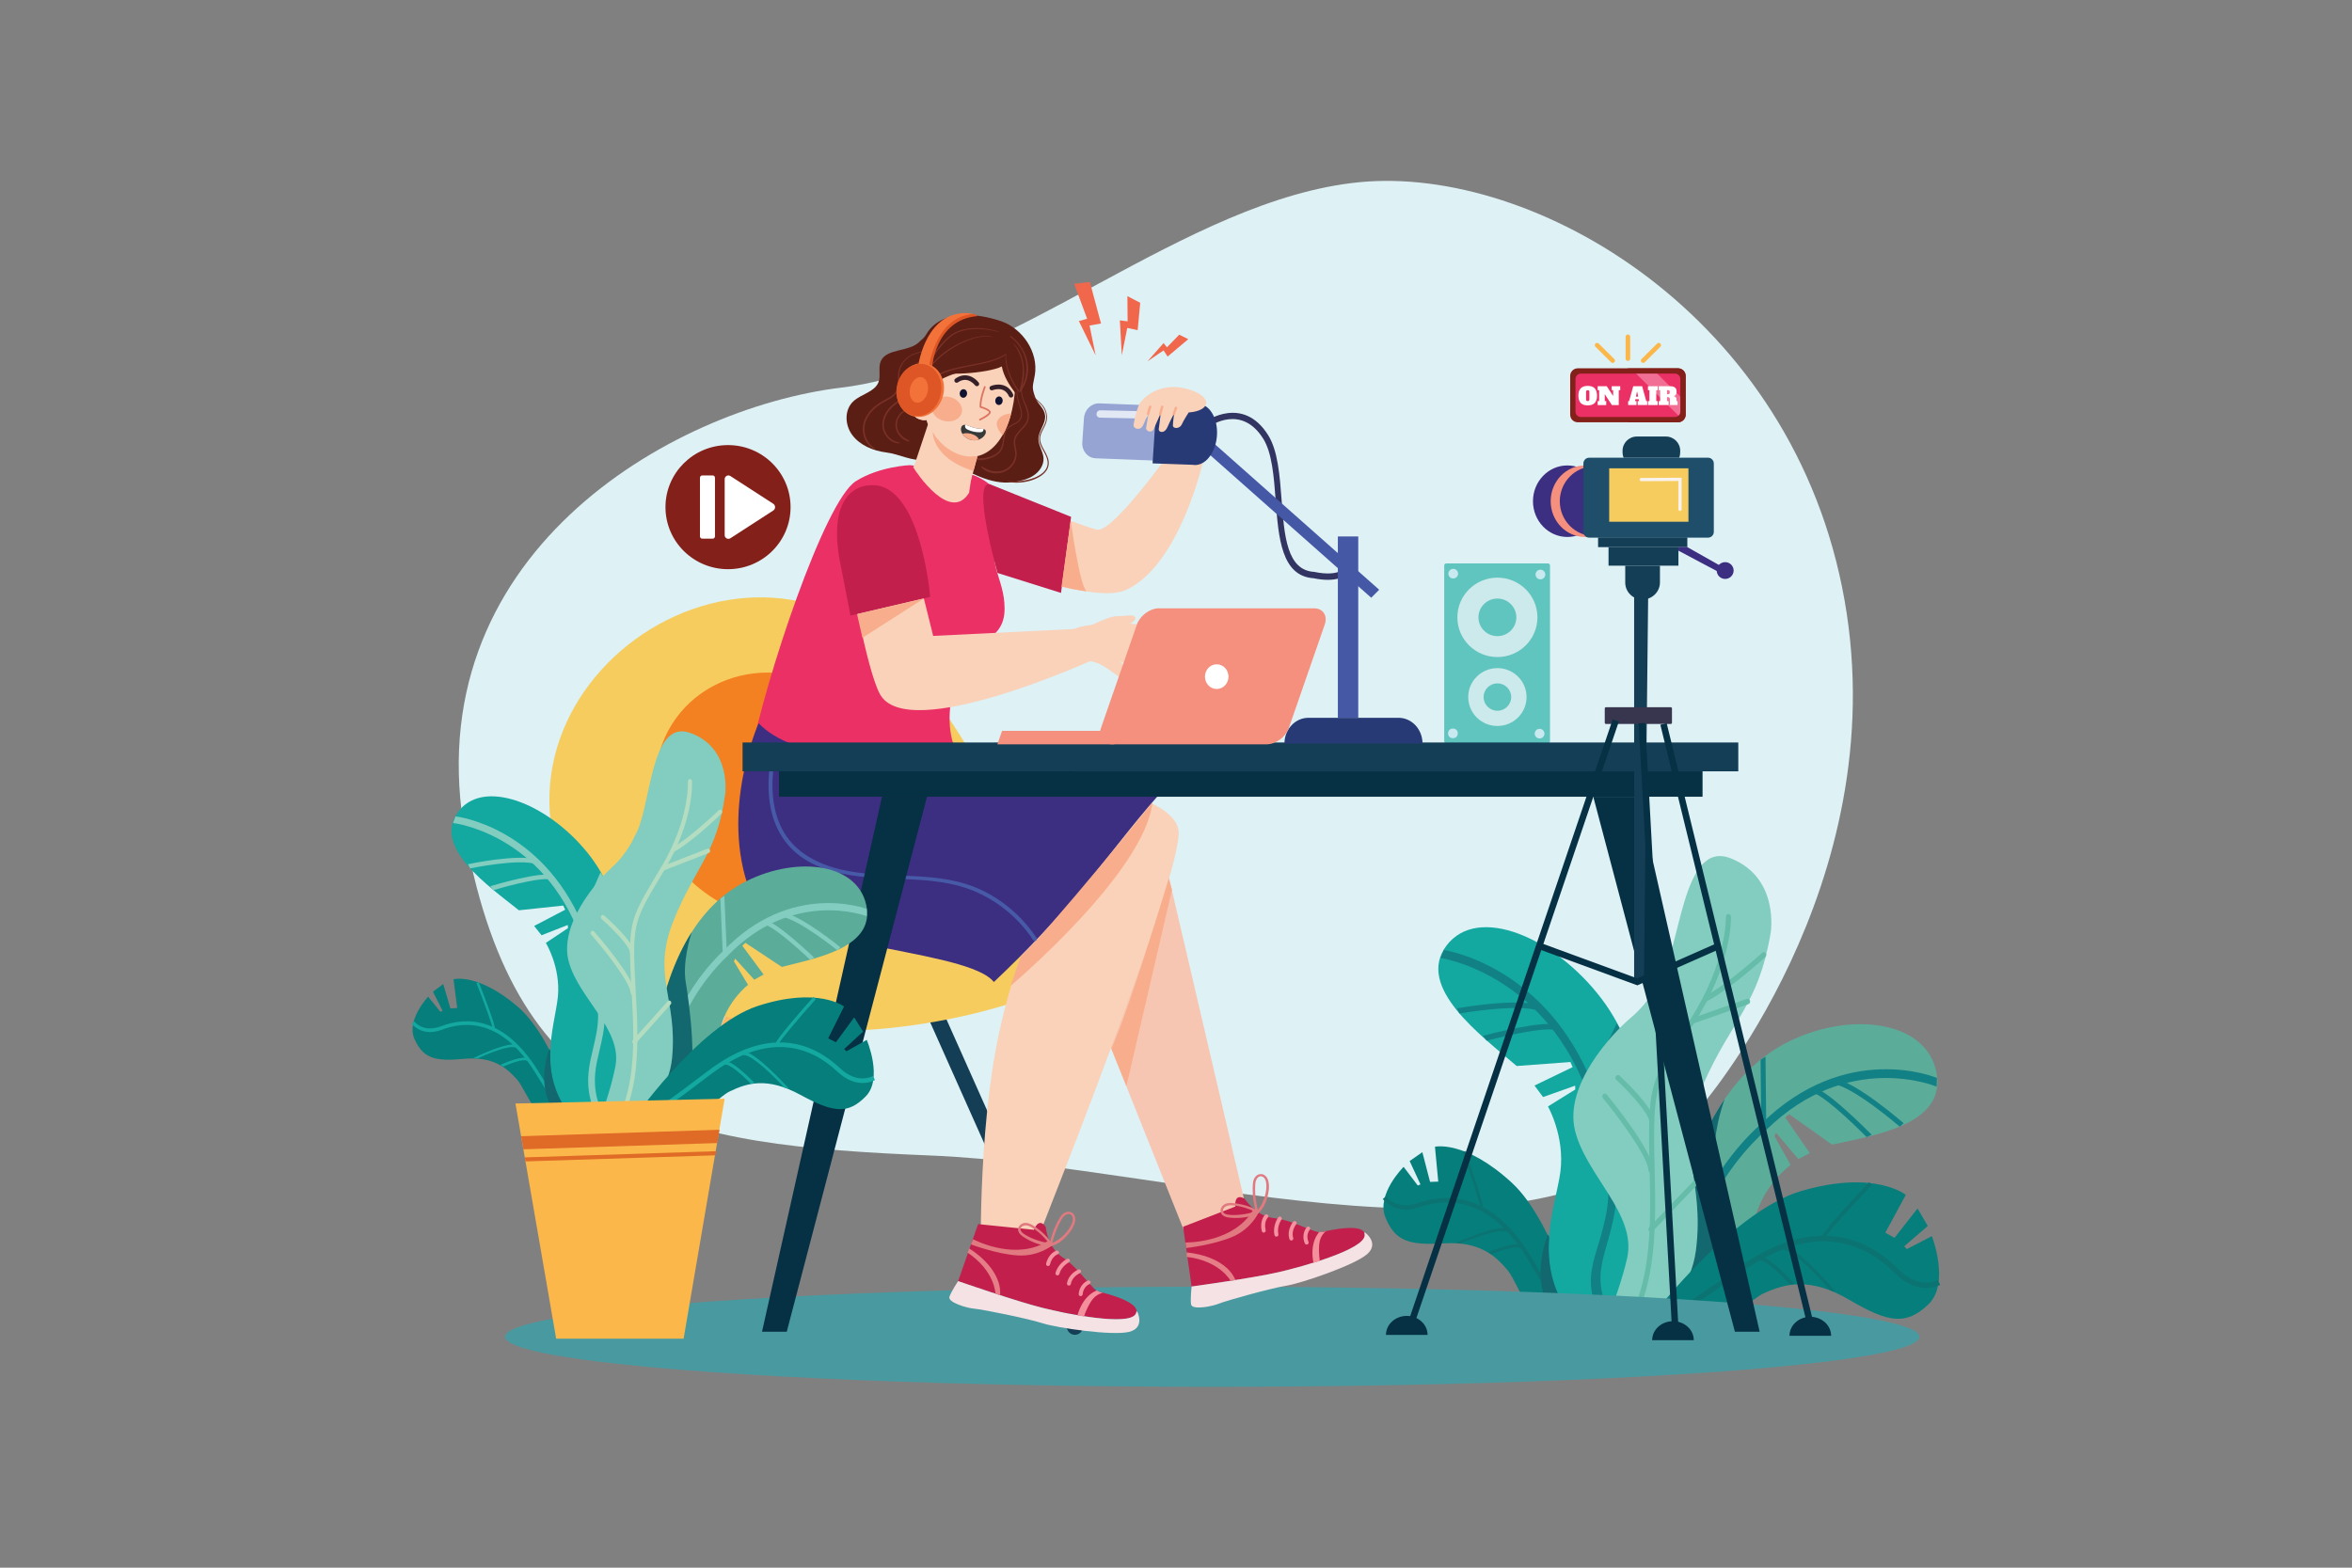 <?xml version="1.0" encoding="utf-8"?>
<!-- Generator: Adobe Illustrator 27.5.0, SVG Export Plug-In . SVG Version: 6.00 Build 0)  -->
<svg version="1.1" id="_x31_1" xmlns="http://www.w3.org/2000/svg" xmlns:xlink="http://www.w3.org/1999/xlink" x="0px" y="0px"
	 viewBox="0 0 4680 3120" style="enable-background:new 0 0 4680 3120;" xml:space="preserve">
<rect x="0" y="0" width="4680" height="3120" fill="#808080" stroke="none"/>
<g>
	<rect id="_x30_1_1_" x="0" y="0" style="opacity:0;fill:#FFFFFF;" width="4680" height="3120"/>
	<g>
		<g>
			<g>
				<path style="fill:#DEF1F5;" d="M2705.387,362.572c-347.136,33.651-692.58,367.725-1031.912,408.928
					c-339.331,41.203-850.463,335.044-747.144,894.004c103.319,558.961,417.426,613.475,925.768,634.202
					c508.341,20.728,1227.713,276.508,1527.998-92.034c0,0,390.588-444.393,290.257-1012.783
					C3570.022,626.498,3052.521,328.921,2705.387,362.572z"/>
			</g>
			<g>
				<g>
					<g>
						<g>
							<g>
								<path style="fill:#067E7B;" d="M3007.638,2353.345c-92.901-85.023-152.354-71.094-152.354-71.094l6.559,69.412
									l-16.301,0.528l-15.349-59.124l-25.273,17.624l21.54,46.519l-5.381,2.175l-28.178-37.101c0,0-55.108,54.603-36.115,100.804
									c18.994,46.202,45.352,55.752,115.938,51.466c70.586-4.286,101.78,23.514,126.859,53.113
									c25.078,29.599,58.535,156.161,182.582,198.961c0,0-24.162-36.031-28.71-57.091
									C3153.455,2669.538,3100.539,2438.368,3007.638,2353.345z"/>
							</g>
						</g>
						<g>
							<path style="fill:#0B7473;" d="M2821.302,2394.395c-42.628,14.728-62.716-12.384-63.551-13.546l-6.219,5.377
								c0.962,1.363,24.088,33.096,72.133,16.489c60.101-20.773,147.446-17.983,222.232,113.261
								c82.467,144.712,132.712,212.744,133.212,213.416l6.108-5.528c-0.494-0.666-50.468-68.351-132.632-212.531
								C2975.128,2375.398,2884.062,2372.709,2821.302,2394.395z"/>
						</g>
						<g>
							<path style="fill:#0B7473;" d="M2910.073,2293.194c17.63,49.273,35.985,105.075,35.35,111.171l5.562,2.247
								c2.623-7.899-23.884-83.628-35.403-115.821L2910.073,2293.194z"/>
						</g>
						<g>
							<path style="fill:#0B7473;" d="M2897.305,2473.094l8.563,2.039c22.838-10.201,78.937-31.037,93.356-23.655l2.493-5.933
								C2982.361,2435.635,2905.955,2469.23,2897.305,2473.094z"/>
						</g>
						<g>
							<path style="fill:#0B7473;" d="M2961.23,2491.7l6.249,4.621c19.85-8.211,50.001-17.7,57.841-12.291l3.165-5.528
								C3015.823,2469.673,2966.768,2489.41,2961.23,2491.7z"/>
						</g>
					</g>
					<g>
						<g>
							<path style="fill:#5CAC9A;" d="M3556.884,2074.094c-123.722,62.372-184.819,202.289-215.367,333.777
								s-169.545,301.748-169.545,301.748s16.802,3.371,157.325-30.343c140.523-33.715,143.578-190.489,163.435-257.918
								c19.857-67.43,70.262-102.83,70.262-102.83l-32.076-57.315l3.055-6.743l44.295,52.258l22.911-11.8l-48.878-70.801
								l7.637-6.743l85.536,60.687c82.481-18.543,227.587-38.772,207.73-143.288
								C3833.348,2030.265,3680.605,2011.722,3556.884,2074.094z"/>
						</g>
						<g>
							<path style="fill:#128185;" d="M3504.792,2236.324c-5.905,4.997-84.967,73.226-124.317,176.796
								c-10.335,27.195-14.364,53.559-18.262,79.053c-11.053,72.317-21.495,140.621-184.691,207.493l5.187,15.409
								c171.263-70.179,182.398-143.034,194.188-220.168c3.757-24.574,7.64-49.985,17.306-75.43
								c38.438-101.157,119.023-169.584,119.833-170.264l0.451-0.407c162.444-159.724,337.309-86.899,339.054-86.144l0.617-17.345
								C3852.336,2144.52,3674.218,2069.956,3504.792,2236.324z"/>
						</g>
						<g>
							<path style="fill:#128185;" d="M3649.751,2157.603c41.022,7.547,129.422,83.854,130.328,84.644l7.974-6.69
								c-3.781-3.293-93.146-80.754-136.674-88.761L3649.751,2157.603z"/>
						</g>
						<g>
							<path style="fill:#128185;" d="M3608.011,2164.708l-0.427,10.947c15.741,0.754,72.491,52.783,106.624,87.453l9.98-4.805
								C3714.881,2248.846,3632.536,2165.885,3608.011,2164.708z"/>
						</g>
						<g>
							<polygon style="fill:#128185;" points="3503.185,2109.231 3504.569,2242.737 3514.497,2242.603 3512.97,2102.686 							"/>
						</g>
						<g>
							<path style="fill:#12686E;" d="M3171.972,2709.618c0,0,16.803,3.372,157.325-30.343c3.555-0.853,6.962-1.839,10.343-2.845
								c4.499-4.055,33.605-31.534,64.501-90.432c33.604-64.058,16.292-224.765,9.165-278.709
								c-6.263-47.399,13.413-106.061,18.28-119.601c-44.408,65.101-72.379,144.041-90.07,220.184
								C3310.968,2539.359,3171.972,2709.618,3171.972,2709.618z"/>
						</g>
					</g>
					<g>
						<g>
							<path style="fill:#13A8A0;" d="M3255.157,2401.049c24.973-133.57,24.198-291.12-68.446-413.386
								c-92.643-122.265-246.399-188.122-308.472-105.754c-62.073,82.368,68.396,178.635,139.654,239.628l106.837-7.917
								l4.526,10.123l-75.938,36.693l17.053,22.864l63.912-22.651l0.143,7.652l-54.307,33.744c0,0,33.626,58.708,24.828,129.466
								c-8.798,70.757-70.493,212.019,50.034,317.824c120.528,105.805,129.766,84.771,129.766,84.771
								S3230.184,2534.619,3255.157,2401.049z"/>
						</g>
						<g>
							<path style="fill:#128185;" d="M3200.611,2464.963c6.779-24.806,13.792-50.456,15.114-80.248
								c5.047-113.454-42.462-216.852-46.05-224.486c-93.499-239.526-294.62-269.178-296.692-269.451l-6.559,15.779
								c1.98,0.269,199.271,29.715,288.831,259.559l0.263,0.605c0.494,1.042,49.378,105.437,44.453,216.25
								c-1.241,27.874-8,52.597-14.535,76.507c-20.515,75.05-55.669,121.765,79.234,276.621l19.405-5.975
								C3155.528,2582.564,3181.378,2535.325,3200.611,2464.963z"/>
						</g>
						<g>
							<path style="fill:#128185;" d="M2899.026,2006.789l4.871,10.259c1.193-0.214,117.207-20.498,159.559-5.096l2.896-10.503
								C3021.413,1985.105,2904,2005.896,2899.026,2006.789z"/>
						</g>
						<g>
							<path style="fill:#128185;" d="M2950.743,2061.487l7.566,9.661c46.942-12.468,122.673-28.198,138.042-20.381l4.104-9.979
								C3076.509,2028.61,2963.545,2058.085,2950.743,2061.487z"/>
						</g>
						<g>
							<polygon style="fill:#128185;" points="3157.804,2160.586 3167.246,2166.059 3223.597,2047.913 3216.934,2036.807 							"/>
						</g>
					</g>
					<g>
						<g>
							<path style="fill:#82CDBF;" d="M3443.854,1708.289c-97.755-38.772-99.283,182.06-142.051,244.432
								c0,0-16.802,38.772-56.515,72.487c-39.713,33.715-132.886,134.859-111.502,224.203
								c21.384,89.344,123.722,166.888,103.865,254.547s-74.844,205.66-74.844,205.66l17.311-2.248
								c0,0,176.163-75.297,194.492-219.146s-43.786-198.355,14.256-329.843c58.042-131.488,109.975-156.774,134.414-301.748
								C3523.281,1856.634,3541.61,1747.061,3443.854,1708.289z"/>
						</g>
						<g>
							<path style="fill:#65BCA8;" d="M3439.095,1819.133c-2.734,0.107-4.877,2.646-4.78,5.666
								c0.024,0.896,1.969,90.764-70.879,203.978l-8.067,12.525c-68.17,105.761-75.296,116.815-73.802,243.581
								c0.15,12.573,0.48,26.002,0.833,40.065c3.297,132.598,7.81,314.196-121.66,379.689c-2.492,1.263-3.587,4.513-2.443,7.263
								c0.833,2.012,2.637,3.197,4.518,3.197c0.688,0,1.392-0.16,2.065-0.498c135.438-68.513,130.818-254.298,127.444-389.95
								c-0.349-14.01-0.684-27.385-0.829-39.91c-1.449-123.184,5.498-133.965,71.966-237.086l8.071-12.53
								c74.957-116.491,72.833-206.929,72.702-210.722C3444.132,1821.377,3441.814,1819.061,3439.095,1819.133z"/>
						</g>
						<g>
							<path style="fill:#65BCA8;" d="M3506.372,1896.238c-0.698,0.637-70.303,63.887-115.023,86.918
								c-2.482,1.279-3.559,4.54-2.4,7.282c0.844,1.993,2.633,3.162,4.504,3.162c0.703,0,1.416-0.163,2.094-0.514
								c45.875-23.624,114.258-85.767,117.147-88.399c2.114-1.926,2.414-5.38,0.664-7.712
								C3511.618,1894.639,3508.491,1894.307,3506.372,1896.238z"/>
						</g>
						<g>
							<path style="fill:#65BCA8;" d="M3475.943,1987.96l-109.972,38.771c-2.608,0.92-4.053,4.005-3.214,6.886
								c0.674,2.327,2.623,3.815,4.727,3.815c0.499,0,1.008-0.086,1.512-0.262l109.972-38.771c2.608-0.92,4.052-4.005,3.214-6.886
								C3481.348,1988.632,3478.565,1987.04,3475.943,1987.96z"/>
						</g>
						<g>
							<path style="fill:#65BCA8;" d="M3222.524,2140.71c-2.108-1.953-5.236-1.656-6.995,0.653c-1.77,2.311-1.508,5.767,0.586,7.72
								c27.744,25.855,66.391,68.727,65.465,83.081c-0.199,3.018,1.862,5.639,4.596,5.856c0.121,0.008,0.242,0.013,0.359,0.013
								c2.579,0,4.76-2.202,4.945-5.088C3293.108,2207.837,3234.324,2151.708,3222.524,2140.71z"/>
						</g>
						<g>
							<path style="fill:#65BCA8;" d="M3190.02,2177.926c-2.031,2.033-2.181,5.498-0.339,7.737
								c24.728,30.074,89.175,114.428,90.363,143.226c0.121,2.938,2.317,5.23,4.954,5.23c0.078,0,0.155-0.003,0.228-0.005
								c2.739-0.136,4.863-2.699,4.737-5.722c-1.561-37.96-83.586-138.727-92.932-150.091
								C3195.183,2176.054,3192.042,2175.896,3190.02,2177.926z"/>
						</g>
						<g>
							<path style="fill:#65BCA8;" d="M3368.652,2351.635l-87.062,91.029c-1.993,2.081-2.075,5.548-0.189,7.747
								c0.975,1.137,2.288,1.709,3.602,1.709c1.227,0,2.453-0.498,3.413-1.501l87.062-91.029c1.992-2.081,2.075-5.548,0.189-7.747
								C3373.781,2349.645,3370.639,2349.56,3368.652,2351.635z"/>
						</g>
					</g>
					<g>
						<g>
							<g>
								<path style="fill:#067E7B;" d="M3794.144,2485.977l-5.092-5.619l46.841-40.458l-20.365-34.839l-45.823,58.439
									l-18.329-10.115l40.731-75.296c0,0-61.097-50.572-207.73-7.867c-146.633,42.705-317.705,275.338-317.705,275.338
									c-15.274,21.353-60.079,48.324-60.079,48.324c161.907,23.6,260.681-101.144,303.449-120.25
									c42.768-19.105,91.646-32.591,170.053,13.486c78.408,46.077,113.03,50.572,156.816,8.99s7.128-135.983,7.128-135.983
									L3794.144,2485.977z"/>
							</g>
						</g>
						<g>
							<path style="fill:#0B7473;" d="M3777.117,2525.754c-61.15-61.343-166.245-111.422-319.668-1.669
								c-162.736,116.405-252.129,164.397-253.011,164.868l4.315,9.866c0.892-0.473,90.76-48.703,254.097-165.537
								c148.129-105.964,249.031-58.173,307.587,0.578c46.81,46.967,88.375,24.29,90.125,23.298l-4.513-9.759
								C3854.541,2548.236,3818.653,2567.419,3777.117,2525.754z"/>
						</g>
						<g>
							<path style="fill:#0B7473;" d="M3623.437,2464.001l7.417,0.685c2.196-7.319,49.855-60.217,93.558-106.096l-5.129-5.955
								C3690.729,2382.611,3624.232,2453.467,3623.437,2464.001z"/>
						</g>
						<g>
							<path style="fill:#0B7473;" d="M3546.953,2478.776v8.218c19.973,0,73.939,56.488,95.085,81.444l10.738,2.673
								C3644.767,2561.66,3573.767,2478.776,3546.953,2478.776z"/>
						</g>
						<g>
							<path style="fill:#0B7473;" d="M3500.652,2500.726l0.96,8.148c11.528-1.592,41.352,26.82,60.045,47.764l9.336-1.62
								C3565.777,2549.175,3519.316,2498.051,3500.652,2500.726z"/>
						</g>
					</g>
				</g>
				<g>
					<path style="fill:#12686E;" d="M3082.534,2461.792l-2.223-4.962c0,0-63.346,143.34,71.125,202.881l-5.557-20.949
						C3145.88,2638.762,3072.532,2581.426,3082.534,2461.792z"/>
				</g>
			</g>
			<g>
				<ellipse style="fill:#499AA0;" cx="2412.18" cy="2660.415" rx="1407.214" ry="99.585"/>
			</g>
			<g>
				<g>
					<path style="fill:#61C5BF;" d="M3080.205,1121.39h-202.518c-2.209,0-4,1.791-4,4v349.896c0,2.209,1.791,4,4,4h202.518
						c2.209,0,4-1.791,4-4V1125.39C3084.205,1123.181,3082.414,1121.39,3080.205,1121.39z"/>
				</g>
				<g>
					<path style="fill:#C9E9F0;" d="M2891.61,1132.115c-5.342,0-9.673,4.297-9.673,9.597c0,5.3,4.331,9.596,9.673,9.596
						c5.342,0,9.672-4.297,9.672-9.596C2901.282,1136.412,2896.951,1132.115,2891.61,1132.115z"/>
				</g>
				<g>
					<ellipse style="fill:#C9E9F0;" cx="2891.041" cy="1459.529" rx="9.672" ry="9.597"/>
				</g>
				<g>
					<path style="fill:#C9E9F0;" d="M3063.438,1450.497c-5.342,0-9.673,4.297-9.673,9.597s4.331,9.596,9.673,9.596
						c5.342,0,9.672-4.296,9.672-9.596S3068.78,1450.497,3063.438,1450.497z"/>
				</g>
				<g>
					<path style="fill:#C9E9F0;" d="M3065.145,1133.809c-5.342,0-9.673,4.297-9.673,9.597s4.331,9.597,9.673,9.597
						c5.342,0,9.672-4.297,9.672-9.597S3070.487,1133.809,3065.145,1133.809z"/>
				</g>
				<g>
					<path style="fill:#CCE9EB;" d="M2979.516,1149.615c-43.994,0-79.656,35.383-79.656,79.03c0,43.648,35.663,79.031,79.656,79.031
						c43.992,0,79.655-35.384,79.655-79.031C3059.171,1184.998,3023.508,1149.615,2979.516,1149.615z M2979.516,1266.044
						c-20.819,0-37.695-16.744-37.695-37.399s16.875-37.398,37.695-37.398c20.816,0,37.693,16.744,37.693,37.398
						S3000.333,1266.044,2979.516,1266.044z"/>
				</g>
				<g>
					<path style="fill:#CCE9EB;" d="M2979.516,1329.692c-32.052,0-58.035,25.779-58.035,57.579c0,31.8,25.983,57.58,58.035,57.58
						c32.052,0,58.035-25.78,58.035-57.58C3037.55,1355.472,3011.567,1329.692,2979.516,1329.692z M2979.516,1414.52
						c-15.168,0-27.463-12.2-27.463-27.248c0-15.048,12.295-27.247,27.463-27.247c15.166,0,27.462,12.199,27.462,27.247
						C3006.978,1402.32,2994.682,1414.52,2979.516,1414.52z"/>
				</g>
			</g>
			<g>
				<g>
					<g>
						<g>
							<g>
								<path style="fill:#F9D2B9;" d="M2182.912,1054.212c-31.336-6.739-217.423-82.253-217.423-82.253
									c-35.421,10.93-77.509,96.962-29.807,139.781c0,0,236.967,93.044,304.094,62.702
									c107.817-48.737,154.139-256.675,154.139-256.675l-61.227-23.9C2332.688,893.868,2214.249,1060.952,2182.912,1054.212z"/>
							</g>
						</g>
					</g>
				</g>
				<g>
					<g>
						<g>
							<g>
								<g>
									<path style="fill:#FBB862;" d="M1485.071,1967.381c-8.077-3.546-17.525,0.071-21.103,8.086l-293.999,658.743
										c-3.577,8.015,0.072,17.389,8.149,20.938c2.106,0.925,4.304,1.363,6.468,1.363c6.136,0,11.99-3.526,14.635-9.448
										l294-658.745C1496.798,1980.303,1493.149,1970.93,1485.071,1967.381z"/>
								</g>
							</g>
						</g>
					</g>
					<g>
						<g>
							<g>
								<g>
									<path style="fill:#143E56;" d="M1859.483,1975.467c-3.575-8.012-13.019-11.635-21.103-8.086
										c-8.077,3.549-11.725,12.922-8.15,20.937l294.002,658.745c2.645,5.925,8.498,9.448,14.635,9.448
										c2.163,0,4.362-0.438,6.467-1.363c8.078-3.549,11.726-12.922,8.149-20.938L1859.483,1975.467z"/>
								</g>
							</g>
						</g>
					</g>
					<g>
						<g>
							<g>
								<path style="fill:#F6CC5E;" d="M1818.044,1337.339c-328.076-384.563-928.073,50.865-656.066,476.318
									c2.708,4.235,5.482,8.481,8.322,12.739c248.643,372.609,839.574,170.732,839.574,170.732s78.813-153.91,11.391-316.37
									C1992.163,1610.634,1928.478,1466.787,1818.044,1337.339z"/>
							</g>
						</g>
					</g>
					<g>
						<g>
							<g>
								<path style="fill:#F38021;" d="M1312.023,1498.001c-14.365,50.539-13.006,147.939,22.968,206.485
									c138.132,224.821,642.38,165.31,642.38,165.31l-289.388-463.343C1568.592,1284.354,1358.562,1334.272,1312.023,1498.001z"/>
							</g>
						</g>
					</g>
				</g>
				<g>
					<g>
						<g>
							<g>
								<g>
									<g>
										<path style="fill:#F7C6B3;" d="M2152.989,1941.11l239.462,599.335c41.294,21.254,98.824-85.754,98.824-85.754
											L2322.65,1732.37C2279.216,1673.879,2173.21,1876.097,2152.989,1941.11z"/>
									</g>
								</g>
							</g>
						</g>
					</g>
					<g>
						<g>
							<g>
								<path style="fill:#F9D2B9;" d="M1834.618,1523.267l-328.786,20.959c0,0-61.51,177.192,48.473,230.335
									c172.882,83.537,540.144,6.072,540.144,6.072s-62.391,70.874-106.371,274.392c-43.981,203.518-36.134,470.04-36.134,470.04
									l78.981,25.458c0,0,310.94-772.57,314.377-891.059C2348.738,1540.974,1834.618,1523.267,1834.618,1523.267z"/>
							</g>
						</g>
					</g>
				</g>
				<g>
					<g>
						<g>
							<path style="fill:#EB3066;" d="M1987.057,1061.508c26.165-60.242-6.24-112.997-83.999-124.363
								c-57.94-8.468-92.791-11.365-92.791-11.365s-60.406,2.279-107.247,31.823c-62.95,39.704-181.24,398.46-208.359,542.218
								c-37.177,197.069,430.433,28.829,430.433,28.829s-64.155-53.871-20.22-183.845c25.451-75.293,94.052-62.912,94.052-133.509
								C1998.926,1149.427,1960.893,1121.748,1987.057,1061.508z"/>
						</g>
					</g>
				</g>
				<g>
					<g>
						<g>
							<g>
								<g>
									<g>
										<g>
											<g>
												<path style="fill:#F9D2B9;" d="M1817.041,929.656c6.459,11.178,73.973,111.788,111.277,50.946l4.005-26.701
													l5.533-39.318l3.878-27.527l-64.751-71.253L1817.041,929.656z"/>
											</g>
										</g>
									</g>
								</g>
							</g>
						</g>
					</g>
				</g>
				<g>
					<g>
						<path style="fill:#FFFFFF;" d="M2039.869,793.099c-18.08-7.939-39.292,0.193-47.292,18.128
							c-8.001,17.935,0.195,38.984,18.274,46.923c18.079,7.939,39.292-0.197,47.292-18.131
							C2066.145,822.084,2057.948,801.038,2039.869,793.099z M2054.236,838.302c-7.047,15.796-25.734,22.96-41.654,15.969
							c-15.921-6.991-23.142-25.532-16.095-41.327c7.046-15.796,25.732-22.958,41.653-15.967
							C2054.06,803.968,2061.281,822.506,2054.236,838.302z"/>
					</g>
				</g>
				<g>
					<g>
						<path style="fill:#FFFFFF;" d="M1960.861,770.421c-18.079-7.939-39.292,0.196-47.293,18.131
							c-8,17.935,0.195,38.984,18.274,46.923c18.079,7.939,39.293-0.197,47.293-18.131
							C1987.136,799.408,1978.941,778.359,1960.861,770.421z M1975.227,815.626c-7.047,15.796-25.734,22.961-41.655,15.969
							c-15.921-6.991-23.142-25.531-16.095-41.327c7.046-15.796,25.734-22.96,41.655-15.969
							C1975.053,781.29,1982.274,799.83,1975.227,815.626z"/>
					</g>
				</g>
				<g>
					<g>
						<path style="fill:#FFFFFF;" d="M1977.727,811.25c-1.064,0.514-1.496,1.785-0.978,2.834c0.23,0.467,0.611,0.812,1.054,1.007
							c0.555,0.243,1.215,0.252,1.806-0.038c6.171-2.997,10.368,2.301,10.554,2.527c0.709,0.934,2.052,1.104,2.987,0.4
							c0.936-0.706,1.128-2.026,0.419-2.959C1991.373,812.124,1985.221,807.592,1977.727,811.25z"/>
					</g>
				</g>
				<g>
					<g>
						<path style="fill:#FFFFFF;" d="M1897.969,763.005c-0.106-0.047-0.214-0.094-0.326-0.143c-1.082-0.466-2.342,0.025-2.811,1.102
							c-0.465,1.07,0.023,2.311,1.097,2.782c0.087,0.023,0.204,0.089,0.305,0.134c12.861,5.648,20.73,16.365,20.81,16.473
							c0.229,0.318,0.532,0.553,0.868,0.701c0.667,0.293,1.477,0.238,2.112-0.217c0.962-0.683,1.177-2.011,0.486-2.96
							C1920.164,780.397,1911.875,769.111,1897.969,763.005z"/>
					</g>
				</g>
				<g>
					<g>
						<g>
							<path style="fill:#3C2E80;" d="M1889.144,1486.631c-130.781,36.926-311.923,24.324-379.615-47.233
								c0,0-78.302,174.862-16.985,335.169c41.669,108.941,411.294,111.194,480.217,174.69c1.721,1.586,3.344,3.298,4.913,5.077
								c0.315-0.297,0.636-0.59,0.951-0.889c64.931-61.456,126.486-126.141,183.318-195.072
								c47.522-57.64,91.878-117.918,141.5-173.794c-86.225-48.69-255.07-59.317-319.186-61.316
								C1898.915,1520.602,1889.144,1486.631,1889.144,1486.631z"/>
						</g>
					</g>
				</g>
				<g>
					<g>
						<g>
							<g>
								<path style="fill:#475AA7;" d="M1958.103,1773.839c-90.012-45.255-190.621-20.889-285.456-43.497
									c-44.687-10.653-87.971-32.656-112.172-72.968c-25.115-41.837-26.775-93.309-19.904-140.308
									c0.729-4.982-6.946-7.112-7.678-2.1c-7.092,48.514-5.583,101.09,19.649,144.636
									c47.864,82.602,154.468,87.287,239.321,89.837c54.401,1.635,108.893,5.384,158.583,29.428
									c42.836,20.727,79.271,52.668,105.438,92.149c2.807,4.235,9.701,0.274,6.877-3.989
									C2036.618,1827.583,2000.6,1795.204,1958.103,1773.839z"/>
							</g>
						</g>
					</g>
				</g>
				<g>
					<g>
						<g>
							<g>
								<path style="fill:#F9D2B9;" d="M1856.832,1265.578l-60.103-241.706c-8.318-33.45-42.256-53.992-76.04-46.028
									c-33.029,7.786-53.962,40.043-47.458,73.102c18.114,92.076,50.672,279.401,77.299,329.89
									c53.812,102.035,426.581-68.713,426.581-68.713l-18.305-61.344L1856.832,1265.578z"/>
							</g>
						</g>
					</g>
					<g>
						<g>
							<g>
								<g>
									<g>
										<g>
											<g>
												<g>
													<g>
														<g>
															<g>
																<g>
																	<g>
																		<g>
																			<path style="fill:#F9D2B9;" d="M2314.748,1260.91c-15.428-8.309-25.94-15.653-48.25-18.046
																				c-22.307-2.394-43.717-3.913-57.422-2.163c-13.704,1.751-63.259,1.618-77.536,15.402
																				c-3.644,3.52-5.49,8.852-6.218,14.841c-2.568,21.135,13.551,39.753,34.753,43.01
																				c11.186,1.72,23.3,4.625,31.973,9.533c20.816,11.786,42.11,31.444,54.319,34.445
																				c18.02,4.429,8.323-12.948,6.821-14.938c-9.615-12.738-25.947-28.05-25.947-28.05s35.525,19.75,45.302,32.369
																				c9.774,12.62,24.218,12.984,21.878-3.969c-2.339-16.948-36.915-46.79-48.748-52.489
																				c0,0,25.082,6.573,38.89,23.23c13.809,16.658,21.005,20.78,29.24,23.869c8.238,3.087,12.797-13.865-7.078-36.625
																				c-19.875-22.761-33.254-26.536-47.044-31.858c0,0,12.003-0.123,31.302,3.895
																				c19.298,4.022,33.708,24.535,45.145,21.678C2347.825,1292.122,2330.174,1269.218,2314.748,1260.91z"/>
																		</g>
																	</g>
																</g>
															</g>
														</g>
													</g>
												</g>
											</g>
										</g>
									</g>
								</g>
							</g>
						</g>
						<g>
							<g>
								<g>
									<g>
										<g>
											<g>
												<g>
													<g>
														<path style="fill:#F9D2B9;" d="M2222.805,1226.326c-14.228-0.729-51.798,18.333-51.798,18.333l61.406,2.162
															c0,0,27.1-7.162,26.791-16.671C2258.893,1220.641,2237.034,1227.053,2222.805,1226.326z"/>
													</g>
												</g>
											</g>
										</g>
									</g>
								</g>
							</g>
						</g>
					</g>
				</g>
			</g>
			<g>
				<g>
					<path style="fill:#C21F4C;" d="M2186.725,2570.777c-13.381-3.007-39.831-47.22-71.423-67.67
						c-31.591-20.45-34.467-61.101-34.467-61.101c-14.18-21.02-23.564,5.55-23.564,5.55l-111.068-11.365l-39.724,113.5
						c0,0,116.622,40.521,167.81,53.179c51.189,12.659,169.774,36.076,185.107,12.867
						C2274.73,2592.528,2200.106,2573.783,2186.725,2570.777z"/>
				</g>
				<g>
					<path style="fill:#F4E2E5;" d="M2261.394,2610.015c-0.112,1.873-0.715,3.78-1.998,5.722
						c-15.333,23.208-133.919-0.208-185.107-12.868c-51.189-12.658-167.811-53.179-167.811-53.179s-13.638,20.264-17.306,31.2
						c-3.669,10.937,33.787,22.341,50.068,23.734c16.281,1.393,105.769,19.428,135.153,28.875
						c29.385,9.446,139.184,25.298,172.089,17.22c32.904-8.078,16.518-40.101,16.518-40.101L2261.394,2610.015z"/>
				</g>
				<g>
					<path style="fill:#F48F9C;" d="M2144.025,2617.551l12.885,2.727c0,0,3.983-14.336,14.193-30.357
						c10.21-16.021,24.189-16.905,24.189-16.905c-4.601,0.002-13.029-4.759-13.029-4.759
						C2152.583,2580.432,2144.025,2617.551,2144.025,2617.551z"/>
				</g>
				<g>
					<path style="fill:#E57E86;" d="M1928.703,2484.843l-3.636,8.027c54.861,36.523,55.69,81.872,55.69,81.872l9.276,3.289
						C1994.076,2523.078,1928.703,2484.843,1928.703,2484.843z"/>
				</g>
				<g>
					<path style="fill:#E17A80;" d="M2073.193,2476.389c-63.352,29.578-137.079-10.125-137.079-10.125l-4.271,10.271
						c0,0,51.833,19.528,93.102,22.029c41.268,2.501,68.176-19.698,68.176-19.698l-6.487-9.844L2073.193,2476.389z"/>
				</g>
				<g>
					<path style="fill:#F4929F;" d="M2164.676,2548.487c-0.674,0.257-16.511,6.505-18.275,26.836
						c-0.185,2.145,1.419,4.03,3.584,4.217c0.477,0.041,0.941-0.006,1.376-0.124c1.543-0.418,2.736-1.75,2.881-3.423
						c1.345-15.528,13.139-20.188,13.258-20.232c2.027-0.77,3.039-3.024,2.26-5.034
						C2168.981,2548.722,2166.716,2547.757,2164.676,2548.487z"/>
				</g>
				<g>
					<path style="fill:#F4929F;" d="M2145.643,2526.625c-0.783,0.323-19.185,8.176-22.577,27.342
						c-0.376,2.121,1.055,4.14,3.195,4.512c0.593,0.104,1.174,0.069,1.717-0.078c1.423-0.385,2.566-1.551,2.837-3.084
						c2.66-15.024,17.722-21.444,17.874-21.509c2.004-0.831,2.947-3.113,2.105-5.098
						C2149.951,2526.725,2147.647,2525.771,2145.643,2526.625z"/>
				</g>
				<g>
					<path style="fill:#F4929F;" d="M2123.177,2505.406c-0.729,0.365-17.903,9.138-22.893,28.022
						c-0.55,2.082,0.709,4.21,2.812,4.758c0.691,0.18,1.388,0.165,2.031-0.009c1.312-0.355,2.402-1.376,2.771-2.77
						c4.072-15.418,18.691-22.975,18.838-23.048c1.93-0.978,2.702-3.321,1.719-5.236
						C2127.472,2505.208,2125.112,2504.437,2123.177,2505.406z"/>
				</g>
				<g>
					<path style="fill:#F4929F;" d="M2102.073,2488.977c-0.625,0.189-15.322,4.855-20.551,25.863
						c-0.521,2.09,0.768,4.201,2.878,4.716c0.675,0.166,1.351,0.147,1.977-0.022c1.33-0.36,2.43-1.403,2.784-2.824
						c4.11-16.505,14.798-20.144,15.249-20.292c2.051-0.664,3.196-2.845,2.545-4.882
						C2106.301,2489.497,2104.183,2488.21,2102.073,2488.977z"/>
				</g>
				<g>
					<path style="fill:#E17A80;" d="M2122.75,2411.903c-5.594,1.287-9.789,5.25-12.902,9.851
						c-3.471,5.126-6.271,10.797-8.893,16.385c-4.895,10.429-8.611,21.301-11.149,32.486c-0.424-0.722-0.83-1.453-1.318-2.141
						c-1.765-2.481-3.721-4.797-5.767-7.054c-3.906-4.305-8.125-8.319-12.598-12.043c-4.508-3.755-9.293-7.289-14.292-10.379
						c-4.553-2.815-9.744-5.309-15.234-5.265c-8.948,0.073-17.402,7.957-14.115,17.136c1.826,5.1,6.539,8.675,10.964,11.504
						c4.734,3.025,9.689,5.764,14.799,8.116c10.497,4.833,21.741,7.984,33.163,9.837c0.012,0.101,0.066,0.191,0.087,0.291
						c-0.062,0.197-0.159,0.389-0.175,0.589l6.608-0.991c4.354-1.728,12.568-5.02,16.229-7.626
						c4.622-3.289,8.934-7.015,12.818-11.137c7.732-8.206,15.575-18.675,18.079-29.837c1.166-5.193,0.613-10.687-2.663-15.049
						C2133.242,2412.385,2127.814,2410.736,2122.75,2411.903z M2062.198,2467.758c-8.847-3.209-18.208-7.119-25.807-12.725
						c-3.514-2.592-7.513-7.008-4.953-11.562c1.957-3.48,6.345-5.037,10.172-4.812c4.955,0.292,9.432,2.797,13.518,5.395
						c4.065,2.585,7.92,5.461,11.603,8.554c4.252,3.57,8.248,7.451,11.974,11.554c1.935,2.131,3.778,4.343,5.648,6.53
						c0.972,1.134,2.007,2.215,3.029,3.306C2078.793,2472.769,2070.362,2470.72,2062.198,2467.758z M2133.879,2431.919
						c-2.964,9.408-9.529,18.441-16.426,25.419c-3.77,3.814-7.908,7.289-12.368,10.29c-3.598,2.419-7.602,4.137-11.373,6.209
						c2.039-8.499,4.614-16.893,7.863-25.003c2.08-5.189,4.41-10.287,7.024-15.235c2.417-4.577,4.894-9.514,8.596-13.227
						c3.462-3.473,9.61-6.259,13.997-2.666C2135.402,2421.153,2135.372,2427.182,2133.879,2431.919z"/>
				</g>
			</g>
			<g>
				<g>
					<path style="fill:#C21F4C;" d="M2630.085,2452.196c-13.288,3.388-57.171-23.96-94.688-27.838
						c-37.518-3.878-58.789-38.739-58.789-38.739c-22.29-12.275-18.408,15.615-18.408,15.615l-104.04,40.216l16.906,118.972
						c0,0,122.401-16.796,173.767-28.729c51.366-11.933,167.64-44.834,170.598-72.429
						C2718.388,2431.669,2643.373,2448.807,2630.085,2452.196z"/>
				</g>
				<g>
					<path style="fill:#F4E2E5;" d="M2716.281,2453.077l-1.706,0.192c0.762,1.717,1.103,3.686,0.856,5.995
						c-2.958,27.594-119.232,60.496-170.598,72.428c-51.365,11.934-173.767,28.729-173.767,28.729s-2.805,24.207-1.035,35.598
						c1.771,11.392,40.342,4.565,55.467-1.573c15.125-6.138,103.037-30.642,133.527-35.552
						c30.49-4.911,135.466-40.562,161.02-62.658C2745.598,2474.141,2716.281,2453.077,2716.281,2453.077z"/>
				</g>
				<g>
					<path style="fill:#F48F9C;" d="M2624.955,2451.975c-20.798,24.281-11.326,61.18-11.326,61.18l12.718-3.413
						c0,0-3.056-14.558-1.347-33.438c1.708-18.879,13.737-25.999,13.737-25.999
						C2634.644,2452.392,2624.955,2451.975,2624.955,2451.975z"/>
				</g>
				<g>
					<path style="fill:#E57E86;" d="M2360.986,2492.662l0.46,8.789c65.617,7.634,87.229,47.601,87.229,47.601l9.767-1.277
						C2436.744,2497.055,2360.986,2492.662,2360.986,2492.662z"/>
				</g>
				<g>
					<path style="fill:#E17A80;" d="M2485.637,2419.67c-42.744,55.019-126.609,53.106-126.609,53.106l0.928,11.073
						c0,0,55.101-6.115,92.965-22.589c37.864-16.474,51.583-48.415,51.583-48.415l-10.303-5.818L2485.637,2419.67z"/>
				</g>
				<g>
					<path style="fill:#F4929F;" d="M2600.209,2442.357c-0.481,0.534-11.694,13.268-3.904,32.155
						c0.823,1.992,3.118,2.942,5.13,2.127c0.443-0.18,0.834-0.431,1.167-0.733c1.181-1.071,1.628-2.797,0.987-4.351
						c-5.95-14.424,2.396-23.913,2.482-24.006c1.45-1.604,1.312-4.067-0.306-5.502
						C2604.147,2440.615,2601.688,2440.783,2600.209,2442.357z"/>
				</g>
				<g>
					<path style="fill:#F4929F;" d="M2573.214,2431.532c-0.549,0.642-13.305,15.967-7.5,34.555c0.643,2.057,2.845,3.205,4.92,2.566
						c0.575-0.176,1.076-0.471,1.491-0.848c1.089-0.987,1.569-2.542,1.105-4.029c-4.549-14.571,5.895-27.107,6-27.234
						c1.401-1.647,1.188-4.105-0.474-5.49C2577.092,2429.67,2574.604,2429.864,2573.214,2431.532z"/>
				</g>
				<g>
					<path style="fill:#F4929F;" d="M2548.945,2421.971c-1.754-1.258-4.209-0.875-5.483,0.864
						c-0.481,0.655-11.721,16.242-7.468,35.302c0.469,2.101,2.568,3.425,4.691,2.958c0.698-0.153,1.31-0.482,1.802-0.928
						c1.004-0.91,1.503-2.312,1.19-3.719c-3.474-15.561,6.052-28.908,6.149-29.04
						C2551.093,2425.663,2550.701,2423.229,2548.945,2421.971z"/>
				</g>
				<g>
					<path style="fill:#F4929F;" d="M2517.123,2417.783c-0.469,0.451-11.396,11.262-6.378,32.32
						c0.498,2.095,2.616,3.389,4.731,2.892c0.677-0.158,1.27-0.481,1.749-0.916c1.018-0.923,1.516-2.349,1.177-3.774
						c-3.941-16.546,3.892-24.626,4.225-24.961c1.519-1.52,1.534-3.979,0.017-5.497
						C2521.125,2416.329,2518.648,2416.145,2517.123,2417.783z"/>
				</g>
				<g>
					<path style="fill:#E17A80;" d="M2514.325,2337.823c-4.729-2.302-10.317-1.309-14.286,2.023
						c-4.384,3.68-6.292,9.106-6.943,14.61c-0.728,6.133-0.608,12.446-0.37,18.606c0.446,11.496,2.145,22.851,5.035,33.952
						c-0.709-0.45-1.407-0.917-2.158-1.308c-2.712-1.408-5.518-2.581-8.377-3.663c-5.456-2.06-11.058-3.719-16.751-5.005
						c-5.739-1.298-11.622-2.273-17.492-2.758c-5.346-0.442-11.112-0.308-15.976,2.219c-7.927,4.12-11.819,14.963-4.669,21.64
						c3.971,3.71,9.81,4.755,15.049,5.267c5.604,0.546,11.273,0.738,16.902,0.515c11.563-0.457,23.017-2.748,34.03-6.275
						c0.058,0.084,0.147,0.14,0.211,0.219c0.036,0.204,0.038,0.418,0.116,0.604l5.423-3.876c3.078-3.51,8.869-10.161,10.927-14.137
						c2.598-5.02,4.719-10.289,6.276-15.716c3.102-10.804,5.26-23.671,2.349-34.736
						C2522.268,2344.857,2519.248,2340.22,2514.325,2337.823z M2471.882,2416.974c-9.347,1.154-19.475,1.917-28.816,0.374
						c-4.319-0.714-9.91-2.83-9.729-8.041c0.139-3.983,3.326-7.356,6.835-8.89c4.542-1.986,9.678-1.785,14.509-1.326
						c4.806,0.458,9.559,1.27,14.26,2.353c5.426,1.249,10.767,2.891,15.971,4.853c2.702,1.018,5.361,2.152,8.031,3.25
						c1.387,0.569,2.805,1.062,4.216,1.569C2488.952,2413.912,2480.508,2415.909,2471.882,2416.974z M2516.242,2382.667
						c-1.597,5.102-3.68,10.068-6.266,14.758c-2.087,3.783-4.859,7.125-7.26,10.678c-2.098-8.486-3.672-17.119-4.514-25.806
						c-0.539-5.559-0.812-11.15-0.764-16.736c0.043-5.166-0.025-10.681,1.559-15.662c1.481-4.659,5.668-9.922,11.225-8.714
						c5.333,1.158,8.082,6.536,8.933,11.427C2520.848,2362.323,2519.166,2373.334,2516.242,2382.667z"/>
				</g>
			</g>
			<g>
				<g>
					<g>
						<g>
							<rect x="1477.53" y="1477.679" style="fill:#143E56;" width="1981.302" height="57.4"/>
						</g>
					</g>
				</g>
				<g>
					<g>
						<g>
							<rect x="1550.151" y="1535.07" style="fill:#063044;" width="1837.583" height="50.577"/>
						</g>
					</g>
				</g>
				<g>
					<g>
						<polygon style="fill:#063044;" points="3170.314,1585.647 3452.092,2650.375 3501.347,2650.375 3259.821,1585.647 						"/>
					</g>
				</g>
				<g>
					<g>
						<polygon style="fill:#063044;" points="1516.248,2650.375 1565.503,2650.375 1844.542,1585.648 1755.034,1585.647 						"/>
					</g>
				</g>
			</g>
			<g>
				<g>
					<g>
						<path style="fill:#323461;" d="M2615.419,1138.25l-0.783-0.107c-54.028-3.352-59.149-71.517-64.566-143.687
							c-3.603-47.967-7.326-97.569-26.743-128.476c-49.698-79.117-122.093-28.532-122.819-28.012l6.539,10.57
							c2.57-1.826,63.428-44.019,106.5,24.55c17.68,28.144,21.277,76.053,24.757,122.388
							c5.576,74.256,11.342,151.035,75.255,155.317c10.989,2.266,20.441,3.202,28.564,3.202
							c37.536-0.006,46.635-19.973,47.077-21.007l-10.66-5.45C2678.437,1127.759,2667.458,1149.083,2615.419,1138.25z"/>
					</g>
				</g>
				<g>
					<path style="fill:#273A75;" d="M2782.85,1428.557h-179.367c-26.337,0-47.685,22.96-47.685,51.287h274.735
						C2830.532,1451.518,2809.185,1428.557,2782.85,1428.557z"/>
				</g>
				<g>
					<rect x="2662.065" y="1067.661" style="fill:#4558A6;" width="40.573" height="360.897"/>
				</g>
				<g>
					<polygon style="fill:#4558A6;" points="2294.775,805.423 2728.477,1189.618 2744.278,1173.668 2310.576,789.47 					"/>
				</g>
				<g>
					<g>
						<g>
							<path style="fill:#95A4D3;" d="M2156.866,832.128l-3.307,48.397c-1.145,16.818,10.687,30.95,26.431,31.562l200.32,7.79
								l7.46-109.304l-200.321-7.791C2171.705,802.17,2158.013,815.308,2156.866,832.128z"/>
						</g>
						<g>
							<path style="fill:#273A75;" d="M2387.194,803.958l0.005-0.081l-0.76-0.028c-1.546-0.185-3.098-0.239-4.651-0.166
								l-80.474-2.865l-7.938,121.39l79.172,2.817c13.806,2.692,28.644-5.242,38.691-22.794
								c15.16-26.477,13.686-64.793-3.292-85.578C2401.884,809.229,2394.661,805.063,2387.194,803.958z"/>
						</g>
					</g>
					<g>
						<path style="fill:#E3E8F5;" d="M2277.269,818.427l-88.212-1.855c-3.785-0.08-7.027,3.131-7.243,7.172v0
							c-0.215,4.04,2.679,7.382,6.463,7.461l88.208,1.855c3.786,0.08,7.028-3.13,7.245-7.173
							C2283.947,821.848,2281.053,818.506,2277.269,818.427z"/>
					</g>
				</g>
			</g>
			<g>
				<g>
					<g>
						<ellipse style="fill:#3C2E80;" cx="3118.732" cy="997.497" rx="68.425" ry="71.184"/>
					</g>
					<g>
						<ellipse style="fill:#F5907E;" cx="3153.941" cy="997.497" rx="68.425" ry="71.184"/>
					</g>
					<g>
						<ellipse style="fill:#3C2E80;" cx="3172.099" cy="997.497" rx="68.425" ry="69.426"/>
					</g>
				</g>
				<g>
					<path style="fill:#1E4E6A;" d="M3398.66,910.934h-236.553c-6.344,0-11.487,5.143-11.487,11.487v136.091
						c0,6.344,5.143,11.487,11.487,11.487h236.553c6.344,0,11.487-5.143,11.487-11.487V922.421
						C3410.147,916.077,3405.004,910.934,3398.66,910.934z"/>
				</g>
				<g>
					<rect x="3201.993" y="932.026" style="fill:#F6CC5E;" width="157.666" height="106.336"/>
				</g>
				<g>
					<path style="fill:#FAF2ED;" d="M3262.529,954.455c0.011,1.768,1.458,3.194,3.239,3.194c0.007,0,0.013,0,0.019,0l73.804-0.42
						v56.527c0,1.775,1.449,3.213,3.239,3.213s3.239-1.438,3.239-3.213v-62.991l-80.319,0.458
						C3263.961,951.233,3262.519,952.68,3262.529,954.455z"/>
				</g>
				<g>
					<path style="fill:#143E56;" d="M3314.707,868.751h-57.575c-15.776,0-28.566,12.689-28.566,28.342v3.515
						c0,3.648,0.719,7.123,1.984,10.326h110.737c1.265-3.203,1.984-6.678,1.984-10.326v-3.515
						C3343.272,881.44,3330.483,868.751,3314.707,868.751z"/>
				</g>
				<g>
					<rect x="3179.85" y="1069.56" style="fill:#143E56;" width="177.595" height="19.334"/>
				</g>
				<g>
					<rect x="3200.665" y="1088.894" style="fill:#143E56;" width="139.064" height="36.91"/>
				</g>
				<g>
					<path style="fill:#143E56;" d="M3233.881,1159.419c0,18.565,15.169,33.615,33.88,33.615h0.886
						c18.956,0,34.323-15.246,34.323-34.054v-33.175h-69.089V1159.419z"/>
				</g>
				<g>
					<polygon style="fill:#3C2E80;" points="3339.729,1088.894 3339.729,1095.924 3421.662,1139.426 3427.42,1128.441 
						3357.445,1088.894 					"/>
				</g>
				<g>
					<ellipse style="fill:#3C2E80;" cx="3432.734" cy="1135.471" rx="16.829" ry="16.697"/>
				</g>
				<g>
					<polygon style="fill:#143E56;" points="3251.596,1954.525 3271.083,1954.085 3279.498,1187.321 3251.596,1187.321 					"/>
				</g>
				<g>
					<path style="fill:#38364F;" d="M3324.417,1407.464h-128.811c-1.364,0-2.469,1.105-2.469,2.469v28.456
						c0,1.364,1.106,2.469,2.469,2.469h128.811c1.364,0,2.469-1.105,2.469-2.469v-28.456
						C3326.886,1408.569,3325.781,1407.464,3324.417,1407.464z"/>
				</g>
				<g>
					<polygon style="fill:#063044;" points="3303.763,1442.375 3595.399,2633.606 3607.986,2630.572 3316.351,1439.342 					"/>
				</g>
				<g>
					
						<rect x="3291.289" y="1438.861" transform="matrix(0.999 -0.055 0.055 0.999 -106.556 183.182)" style="fill:#063044;" width="12.954" height="1204.013"/>
				</g>
				<g>
					<polygon style="fill:#063044;" points="2802.355,2630.039 2814.633,2634.139 3221.198,1435.878 3208.92,1431.778 					"/>
				</g>
				<g>
					<polygon style="fill:#063044;" points="3257.572,1947.15 3066.062,1876.875 3061.569,1888.929 3258.023,1961.02 
						3421.638,1888.773 3416.372,1877.031 					"/>
				</g>
				<g>
					<path style="fill:#063044;" d="M3602.136,2620.665c-22.87,0-41.409,16.919-41.409,37.789h82.819
						C3643.545,2637.583,3625.006,2620.665,3602.136,2620.665z"/>
				</g>
				<g>
					<path style="fill:#063044;" d="M3328.879,2629.453c-22.87,0-41.409,16.919-41.409,37.789h82.819
						C3370.288,2646.372,3351.749,2629.453,3328.879,2629.453z"/>
				</g>
				<g>
					<path style="fill:#063044;" d="M2799.194,2618.907c-22.87,0-41.409,16.919-41.409,37.789h82.819
						C2840.604,2635.826,2822.064,2618.907,2799.194,2618.907z"/>
				</g>
			</g>
			<g>
				<g>
					<polygon style="fill:#F5907E;" points="1984.596,1481.333 2217.019,1481.333 2226.315,1454.549 1993.89,1454.549 					"/>
				</g>
				<g>
					<path style="fill:#F5907E;" d="M2614.559,1210.631h-308.541c-17.941,0-37.675,14.564-43.853,32.365l-71.483,205.972
						c-6.178,17.799,3.447,32.365,21.389,32.365h308.54c17.941,0,37.675-14.565,43.854-32.365l71.48-205.972
						C2642.125,1225.194,2632.499,1210.631,2614.559,1210.631z"/>
				</g>
			</g>
			<g>
				<ellipse style="fill:#FFFFFF;" cx="2421.015" cy="1346.646" rx="23.42" ry="24.564"/>
			</g>
			<g>
				<path style="fill:#C21F4C;" d="M1727.11,966.232c0,0-80.297,0-57.547,142.074l22.751,116.846l158.588-37.178
					C1850.902,1187.974,1831.497,951.627,1727.11,966.232z"/>
			</g>
			<g>
				<path style="fill:#C21F4C;" d="M1984.899,1140.34l126.301,39.668l20.074-151.369l-161.933-65.062
					C1933.207,958.266,1984.899,1140.34,1984.899,1140.34z"/>
			</g>
			<g>
				<g style="opacity:0.25;">
					<path style="fill:#BF5F39;" d="M2059.445,986.702c-0.06,0.042-0.003,0.141,0.058,0.099c0.382-0.264,0.762-0.529,1.144-0.793
						c0.06-0.042,0.003-0.141-0.058-0.099C2060.208,986.173,2059.826,986.438,2059.445,986.702z"/>
				</g>
				<g>
					<g>
						<g>
							<g>
								<g>
									<path style="fill:#5A1E14;" d="M2079.539,827.06c-1.576-15.156-14.147-21.775-19.556-36.221
										c-7.864-21-4.642-22.332-0.937-44.053c7.874-46.16-24.819-92.898-66.447-107.323
										c-48.636-16.854-120.544-23.678-149.432,25.785c-4.897,8.384-7.406,8.696-14.443,15.588
										c-20.32,19.903-64.23,12.159-75.955,37.52c-6.086,13.164,0.508,29.311-4.921,42.737
										c-7.657,18.931-34.075,23.181-49.488,37.245c-18.511,16.891-17.685,47.22-2.477,67.521
										c15.208,20.301,41.501,31.379,67.512,34.589c26.011,3.21,51.657,18.23,77.417,14.565l47.785,4.974
										c40.667,19.038,81.576,45.244,126.035,39.669c14.837-1.86,29.826-5.284,41.955-13.308
										c12.129-8.024,20.969-21.406,19.76-35.468c-1.102-12.818-10.135-24.549-10.034-37.381
										C2066.44,857.223,2081.227,843.3,2079.539,827.06z"/>
								</g>
								<g>
									<g>
										<path style="fill:#793026;" d="M1863.106,679.791c0.061,0.158-0.009,0.374-0.13,0.603
											c0.138-0.221,0.287-0.393,0.443-0.427C1864.174,679.805,1862.839,679.094,1863.106,679.791z"/>
										<path style="fill:#793026;" d="M1862.976,680.394c-0.033,0.053-0.066,0.109-0.098,0.168
											C1862.914,680.505,1862.946,680.449,1862.976,680.394z"/>
										<path style="fill:#793026;" d="M1861.105,682.927c-0.737,0.921-1.532,1.798-2.371,2.629
											c-1.633,1.618-3.337,3.158-5.208,4.502c-3.674,2.639-7.778,4.648-11.99,6.292c-4.399,1.717-8.934,3.099-13.461,4.44
											c-4.505,1.334-9.03,2.537-13.285,4.562c-8.556,4.071-15.456,10.502-20.718,18.274c-2.573,3.801-4.46,8.033-5.657,12.454
											c-1.327,4.901-1.64,9.99-1.725,15.044c-0.17,10.152,0.747,21.377-5.557,30.076c-2.859,3.945-6.925,6.876-11.076,9.356
											c-4.415,2.637-9.057,4.864-13.545,7.369c-17.188,9.598-33.121,24.541-38.263,44.022
											c-2.271,8.606-2.002,17.854,0.555,26.367c1.269,4.226,3.081,8.315,5.47,12.037c2.455,3.823,5.778,7.134,9.429,9.841
											c1.789,1.326,3.693,2.367,5.744,3.235c0.959,0.406,1.677-0.771,0.821-1.393c-3.598-2.615-7.028-5.573-9.803-9.051
											c-2.684-3.365-5.014-7.119-6.724-11.061c-3.387-7.81-4.48-16.761-3.079-25.149c3.232-19.338,18.283-34.59,34.557-44.43
											c8.461-5.115,18.174-8.733,25.241-15.848c3.553-3.577,6.033-7.963,7.32-12.818c1.306-4.929,1.491-10.084,1.497-15.154
											c0.007-5.202-0.211-10.421,0.299-15.607c0.452-4.601,1.654-9.128,3.589-13.336c1.94-4.221,4.31-8.077,7.438-11.538
											c3.135-3.469,6.769-6.481,10.772-8.917c8.075-4.914,17.466-6.486,26.251-9.704c8.061-2.953,16.722-6.914,22.112-13.829
											c0.666-0.854,1.29-1.74,1.863-2.659c0.266-0.426,0.521-0.858,0.766-1.297c0.115-0.206,0.295-0.682,0.509-1.076
											c-0.236,0.379-0.573,0.764-0.711,0.958C1861.827,681.999,1861.473,682.468,1861.105,682.927z"/>
									</g>
									<g>
										<path style="fill:#793026;" d="M1842.074,713.214c0.014,0.162-2.281,0.794-2.51,0.874
											c-0.867,0.301-1.73,0.604-2.601,0.893c-1.644,0.546-3.222,1.294-4.764,2.076c-3.073,1.558-5.936,3.485-8.612,5.645
											c-5.373,4.336-9.843,9.742-13.03,15.848c-1.575,3.019-2.846,6.208-3.739,9.492c-1.019,3.748-1.491,7.621-1.865,11.477
											c-0.755,7.771-0.789,16.076-4.287,23.248c-3.295,6.755-9.385,11.417-15.362,15.733c-3.095,2.235-6.219,4.435-9.139,6.897
											c-2.963,2.498-5.709,5.253-8.177,8.234c-9.343,11.284-15.184,26.529-11.219,41.113c1.794,6.598,5.44,12.71,10.248,17.588
											c4.752,4.822,11.041,8.829,17.867,9.788c1.724,0.242,3.41,0.338,5.149,0.231c0.756-0.046,1.026-1.232,0.19-1.391
											c-6.584-1.252-13.01-3.923-18.193-8.193c-5.159-4.25-9.194-9.864-11.416-16.152c-4.904-13.882,0.22-28.974,9.216-40.024
											c2.443-3,5.169-5.775,8.112-8.293c2.819-2.412,5.843-4.582,8.82-6.795c6.029-4.482,12.247-9.248,15.848-15.985
											c3.845-7.194,4.243-15.472,4.677-23.432c0.218-4.002,0.478-8.013,1.314-11.944c0.695-3.27,1.758-6.469,3.168-9.504
											c2.898-6.237,7.161-11.831,12.276-16.447c2.652-2.393,5.563-4.49,8.618-6.348c1.49-0.907,3.04-1.709,4.573-2.54
											c0.804-0.436,1.629-0.802,2.48-1.139c0.767-0.303,1.659-0.742,2.432-0.773c0.145-0.006,0.532,0.143,0.424-0.245
											C1842.499,712.88,1842.048,712.924,1842.074,713.214z"/>
									</g>
									<g>
										<path style="fill:#793026;" d="M1825.192,738.481c-0.958,0.914-1.954,1.845-2.797,2.861
											c-0.806,0.972-1.469,2.032-2.058,3.148c-1.213,2.301-1.883,4.94-2.322,7.487c-0.955,5.545-0.64,11.137-0.003,16.697
											c0.754,6.592,1.838,13.236,1.253,19.887c-0.489,5.56-2.398,10.917-5.559,15.535c-1.52,2.222-3.319,4.25-5.324,6.052
											c-2.244,2.017-4.778,3.637-7.343,5.218c-2.656,1.637-5.324,3.268-7.713,5.282c-2.029,1.71-3.799,3.689-5.344,5.839
											c-6.112,8.506-7.968,19.891-4.417,29.776c1.726,4.805,4.479,9.204,8.004,12.913c1.826,1.921,3.867,3.618,6.064,5.107
											c2.193,1.486,4.562,2.846,7.107,3.632c1.241,0.383,2.479,0.588,3.772,0.705c1.053,0.095,1.411-1.472,0.531-1.944
											c-2.243-1.201-4.544-2.305-6.773-3.531c-2.141-1.178-4.1-2.55-5.931-4.083c-3.733-3.125-6.888-6.973-8.964-11.376
											c-4.231-8.976-3.283-19.657,1.881-28.052c1.297-2.109,2.845-4.028,4.604-5.774c2.031-2.015,4.355-3.651,6.751-5.208
											c2.582-1.678,5.205-3.299,7.598-5.243c2.102-1.707,3.986-3.656,5.646-5.788c3.27-4.199,5.657-9.123,6.76-14.325
											c1.329-6.27,0.77-12.697-0.019-18.997c-0.732-5.85-1.664-11.719-1.411-17.633c0.223-5.198,1.513-10.157,3.917-14.783
											c0.623-1.199,1.286-2.285,2.201-3.292C1825.372,738.517,1825.266,738.41,1825.192,738.481z"/>
									</g>
									<g>
										<path style="fill:#793026;" d="M2035.269,789.516c-2.11-7.451-3.049-15.954,0.153-23.258
											c0.776-1.77,1.813-3.412,3.051-4.899c0.128-0.154-0.075-0.366-0.224-0.223c-2.669,2.56-4.623,5.785-5.653,9.325
											c-1.065,3.663-1.092,7.627-0.691,11.394c0.418,3.927,1.323,7.787,2.525,11.547c1.357,4.246,3.177,8.322,4.728,12.498
											c3.212,8.647,7.046,17.838,5.237,27.242c-1.38,7.169-6.017,12.889-10.841,18.154c-4.713,5.144-9.927,10.104-13.23,16.317
											c-1.818,3.419-2.904,7.105-3.112,10.972c-0.262,4.87,0.756,9.713,1.631,14.478c0.79,4.299,1.455,8.619,1.087,12.999
											c-0.305,3.635-1.289,7.27-2.793,10.596c-3.083,6.814-8.24,12.664-14.708,16.501c-13.48,7.997-30.958,6.009-43.87-2.168
											c-1.596-1.011-3.287-1.858-4.914-2.818c-0.704-0.415-1.659,0.441-1.167,1.157c1.165,1.695,2.449,3.262,4.098,4.514
											c1.603,1.218,3.307,2.287,5.086,3.232c3.597,1.912,7.401,3.275,11.403,4.063c7.93,1.563,16.363,1.219,23.982-1.579
											c14.92-5.481,25.97-20.043,25.979-36.01c0.003-4.775-1.059-9.477-1.933-14.148c-0.868-4.635-1.627-9.476-0.664-14.159
											c1.418-6.893,6.098-12.439,10.734-17.517c4.773-5.228,10.021-10.327,13.229-16.711c1.871-3.722,2.886-7.758,2.99-11.92
											c0.119-4.78-0.885-9.547-2.307-14.091C2042.35,806.296,2037.759,798.306,2035.269,789.516z"/>
									</g>
									<g>
										<path style="fill:#793026;" d="M2026.247,795.271c-2.623-9.77-2.528-19.898-0.302-29.729c0.538-2.374,1.227-4.71,2.052-7
											c0.135-0.373-0.494-0.643-0.652-0.273c-1.905,4.438-3.284,9.044-3.96,13.825c-0.686,4.846-0.801,9.762-0.308,14.632
											c0.475,4.695,1.56,9.247,2.947,13.752c1.319,4.284,2.797,8.523,3.933,12.861c2.047,7.824,3.002,16.858-3.02,23.263
											c-2.725,2.899-6.294,4.816-9.803,6.62c-3.622,1.861-7.316,3.636-10.536,6.154c-5.7,4.46-8.235,11.281-9.615,18.13
											c-1.442,7.155-1.866,14.546-4.23,21.499c-1.081,3.18-2.621,6.274-4.84,8.828c-2.271,2.614-5.048,4.723-8.033,6.475
											c-6.55,3.843-14.046,6.087-21.544,7.195c-3.383,0.5-7.077,0.734-10.602,0.597c-4.09-0.159-8.047-0.969-11.969-2.227
											c-3.93-1.261-7.546-3.101-11.061-5.283c-3.456-2.145-6.396-4.79-9.263-7.645c-1.35-1.344-2.777-2.854-3.77-4.486
											c-0.593-0.974-2.137-0.085-1.541,0.894c1.064,1.747,2.003,3.536,3.186,5.219c1.214,1.728,2.656,3.279,4.183,4.738
											c3.087,2.949,6.564,5.455,10.384,7.383c7.547,3.809,15.859,5.456,24.301,4.957c7.939-0.47,15.823-2.335,23.111-5.491
											c6.601-2.859,13.11-7.087,16.943-13.294c3.967-6.424,4.998-14.041,5.994-21.365c0.944-6.938,1.8-14.37,5.932-20.273
											c4.638-6.625,12.926-8.912,19.442-13.171c3.442-2.25,6.455-5.142,8.169-8.917c1.715-3.776,2.069-7.931,1.634-12.017
											C2032.454,812.171,2028.562,803.896,2026.247,795.271z"/>
									</g>
								</g>
							</g>
						</g>
						<g>
							<path style="fill:#793026;" d="M2074.146,889.196c-2.214-4.473-4.107-9.259-4.456-14.278
								c-0.373-5.353,1.203-10.462,3.414-15.286c2.267-4.947,5.063-9.638,7.174-14.657c2.082-4.951,3.204-10.169,3.039-15.547
								c-0.165-5.377-1.502-10.687-3.871-15.524c-2.247-4.59-5.501-8.483-9.14-12.05c-1.74-1.706-3.542-3.346-5.339-4.992
								c-1.748-1.6-3.591-3.129-5.279-4.786c-3.234-3.175-6.329-6.74-7.977-11.008c-0.769-1.99-1.172-4.078-1.189-6.209
								c-0.002-0.355-0.553-0.355-0.555,0c-0.03,4.194,1.489,8.108,3.826,11.555c1.227,1.81,2.638,3.5,4.113,5.116
								c1.589,1.74,3.181,3.473,4.894,5.092c3.445,3.254,7,6.428,10.071,10.043c3.491,4.11,6.086,8.935,7.523,14.12
								c1.425,5.145,1.728,10.609,0.699,15.856c-1.044,5.322-3.506,10.177-6.023,14.941c-2.462,4.661-5.047,9.349-6.43,14.463
								c-1.329,4.914-1.25,9.96,0.073,14.865c2.667,9.88,9.135,18.163,13.031,27.532c2.821,6.781,4.02,14.138,1.406,21.165
								c-2.133,5.735-6.514,10.455-11.452,13.982c-5.831,4.164-12.445,6.938-19.236,9.154c-7.186,2.345-14.563,3.713-22.06,4.603
								c-3.629,0.431-7.276,0.67-10.93,0.731c-3.357,0.056-6.67-0.179-10.015-0.407c-1.449-0.099-2.99-0.155-4.411-0.471
								c-0.746-0.166-1.064,0.972-0.316,1.138c1.501,0.334,2.971,0.818,4.481,1.14c1.615,0.344,3.28,0.518,4.923,0.685
								c3.563,0.363,7.144,0.485,10.724,0.409c7.707-0.164,15.386-1.319,22.846-3.236c7.321-1.881,14.416-4.63,20.89-8.538
								c5.65-3.411,10.943-7.826,14.399-13.491c3.414-5.596,4.555-12.1,3.487-18.535
								C2084.809,906.713,2078.585,898.166,2074.146,889.196z"/>
						</g>
					</g>
					<g>
						<g>
							<g>
								<path style="fill:#3B3C56;" d="M2026.73,662.026c-0.37,0-0.37,0.575,0,0.575C2027.1,662.601,2027.1,662.026,2026.73,662.026
									z"/>
							</g>
						</g>
					</g>
					<g>
						<g>
							<g>
								<path style="fill:#F9D2B9;" d="M1838.773,775.87c-13.047,83.97,56.046,153.482,115.926,128.748
									c14.447-5.97,26.32-17.21,35.782-31.449c7.332-11.026,13.22-23.853,17.744-37.429c0.497-1.547,0.974-3.075,1.479-4.568
									c0.043-0.139,0.087-0.278,0.118-0.42c12.367-40.352,13.126-86.064,4.463-110.381
									C1972.809,603.975,1852.474,687.637,1838.773,775.87z"/>
							</g>
							<g>
								<path style="fill:#F9D2B9;" d="M1845.474,788.317c0.223-2.799-2.581-11.133-10.919-14.725
									c-14.697-6.322-25.171,12.756-24.39,28.421c0.491,9.843,3.261,17.671,9.166,25.614c4.975,6.706,17.611,9.718,23.76,8.248
									c3.455-0.827,4.86-3.072,1.688-6.876C1831.913,813.587,1845.474,788.317,1845.474,788.317z"/>
							</g>
							<g>
								<g>
									<path style="fill:#F4835D;" d="M1851.176,770.156c-0.143,0-0.143,0.222,0,0.222
										C1851.319,770.378,1851.319,770.156,1851.176,770.156z"/>
								</g>
							</g>
							<g>
								<path style="fill:#DE7360;" d="M1952.687,808.585c-0.368-15.221,8.434-37.619,8.526-37.85
									c0.349-0.881-0.088-1.878-0.977-2.224c-0.874-0.357-1.892,0.087-2.241,0.968c-0.395,0.995-9.65,24.54-8.711,40.509
									c0.042,0.715,0.527,1.328,1.214,1.539c0.013,0.004,0.027,0.007,0.041,0.012c8.314,2.335,17.476,6.597,17.313,8.965
									c-0.187,2.722-9.89,8.943-18.773,13.146c-0.862,0.407-1.227,1.432-0.816,2.287c0.216,0.45,0.604,0.764,1.05,0.901
									c0.401,0.123,0.847,0.103,1.256-0.09c4.76-2.253,20.327-10.06,20.736-16.01
									C1971.704,814.89,1958.393,810.305,1952.687,808.585z"/>
							</g>
							<g>
								<path style="fill:#101332;" d="M1917.754,774.621c-4.031-0.377-7.661,3.119-8.106,7.809
									c-0.445,4.689,2.462,8.796,6.494,9.173c4.032,0.377,7.66-3.12,8.105-7.809S1921.786,774.997,1917.754,774.621z"/>
							</g>
							<g>
								<path style="fill:#101332;" d="M1988.564,789.018c-4.031-0.376-7.66,3.12-8.106,7.809c-0.445,4.69,2.463,8.797,6.495,9.174
									c4.031,0.376,7.66-3.12,8.105-7.81C1995.503,793.501,1992.595,789.394,1988.564,789.018z"/>
							</g>
							<g>
								<path style="fill:#F8AE8C;" d="M1889.957,790.083c-16.347-3.887-32.18,3.649-35.365,16.833
									c-3.185,13.183,7.486,27.021,23.833,30.907c16.348,3.887,32.181-3.648,35.365-16.831
									C1916.975,807.808,1906.305,793.971,1889.957,790.083z"/>
							</g>
							<g>
								<path style="fill:#F8AE8C;" d="M1983.471,841.254c-1.391,7.585,4.986,18.815,11.618,25.127
									c6.697-11.417,11.849-24.552,15.597-38.359c0.408-1.573,0.798-3.124,1.218-4.644l0.106-0.423l-0.012-0.003
									C1998.623,823.289,1985.488,830.028,1983.471,841.254z"/>
							</g>
							<g>
								<g>
									<path style="fill:#383939;" d="M1959.417,854.823c-0.663-0.455-1.486-0.754-2.26-0.981
										c-1.455-0.307-3.095-0.34-4.602-0.407c-8.311-0.249-16.65-2.138-24.289-5.513c-2.707-1.264-5.431-2.154-7.799-2.341
										c-2.429-0.199-4.501,0.306-5.992,1.94c-3.057,3.315-2.913,8.248-1.289,12.49c0.448,1.164,1.042,2.232,1.696,3.314
										c4.384,7.025,12.96,12.234,21.874,12.924c3.922,0.327,7.856-0.287,11.36-1.559c5.656-2.137,10.36-6.045,12.636-11.034
										C1962.064,860.789,1962.332,856.885,1959.417,854.823z"/>
								</g>
								<g>
									<path style="fill:#FFFFFF;" d="M1928.265,847.921c-2.707-1.264-5.431-2.154-7.799-2.341
										c-0.379,2.058-0.393,4.192,0.63,5.917c1.106,1.931,3.146,3.054,5.177,3.924c7.275,3.299,15.337,5.003,23.349,4.874
										c1.909-0.036,3.978-0.227,5.439-1.427c1.462-1.2,1.936-3.111,2.094-5.027c-1.455-0.307-3.095-0.34-4.602-0.407
										C1944.244,853.186,1935.905,851.297,1928.265,847.921z"/>
								</g>
								<g>
									<path style="fill:#F8AE8C;" d="M1936.487,864.812c-6.807-2.823-14.625-3.596-21.605-1.488
										c4.384,7.025,12.96,12.234,21.874,12.924c3.922,0.327,7.856-0.287,11.36-1.559
										C1945.985,870.152,1941.324,866.777,1936.487,864.812z"/>
								</g>
							</g>
							<g>
								<path style="fill:#352029;" d="M1900.885,753.58c-2.045,1.439-2.527,4.251-1.075,6.28c0.464,0.649,1.07,1.14,1.746,1.46
									c1.438,0.679,3.193,0.587,4.583-0.393c7.963-5.604,15.975-6.405,23.806-2.449c6.266,3.183,10.19,8.307,10.229,8.357
									c1.506,1.986,4.345,2.395,6.351,0.91c2.005-1.485,2.425-4.293,0.935-6.286
									C1940.575,752.242,1921.977,738.731,1900.885,753.58z"/>
							</g>
							<g>
								<path style="fill:#352029;" d="M1971.681,768.205c-2.309,0.971-3.387,3.615-2.409,5.906
									c0.977,2.286,3.635,3.356,5.941,2.395c0.151-0.062,6.115-2.459,13.085-2.052c8.781,0.512,15.265,5.256,19.26,14.095
									c0.632,1.398,1.893,2.319,3.303,2.583c0.88,0.165,1.818,0.074,2.698-0.316c2.288-1.018,3.312-3.684,2.285-5.954
									C2005.261,761.45,1982.328,763.729,1971.681,768.205z"/>
							</g>
							<g>
								<path style="fill:#F9D2B9;" d="M1823.076,804.678c-2.042-21.736,11.479-31.086,11.479-31.086
									c-14.697-6.322-25.171,12.756-24.39,28.421c0.491,9.843,3.261,17.671,9.166,25.614c4.975,6.706,17.611,9.718,23.76,8.248
									c-0.733-1.215-1.324-1.98-1.324-1.98S1825.121,826.402,1823.076,804.678z"/>
							</g>
						</g>
						<g>
							<g>
								<path style="fill:#F9D2B9;" d="M1861.059,862.849c-5.137-6.718-9.741-13.792-13.675-20.963l-26.928,80.696l111.338,33.85
									l5.158-19.001l8.083-29.834C1914.057,913.16,1882.784,891.274,1861.059,862.849z"/>
							</g>
						</g>
						<g>
							<path style="fill:#F8AE8C;" d="M1861.449,868.674c-1.066-1.41-5.443-8.552-5.443-8.552s-1.878,51.372,80.946,77.307
								l8.083-29.834C1914.057,913.16,1883.174,897.1,1861.449,868.674z"/>
						</g>
					</g>
					<g>
						<path style="fill:#5A1E14;" d="M1839.245,780.964c24.789-33.358,92.893-46.312,92.893-46.312l-68.77-30.881
							C1815.547,757.464,1839.245,780.964,1839.245,780.964z"/>
					</g>
					<g>
						<g>
							<path style="fill:#5A1E14;" d="M2014.721,674.555c-24.753-24.164-66.327-28.177-97.976-13.956s-53.551,43.868-63.351,75.952
								c19.845,13.221,113.068,6.404,140.037-7.242c3.492,19.042,14.938,37.604,27.23,53.083
								c10.851-16.284,17.268-35.509,16.724-54.925C2036.841,708.053,2029.049,688.542,2014.721,674.555z"/>
						</g>
						<g>
							<path style="fill:#793026;" d="M2027.047,776.222c-0.813-0.93-1.597-1.887-2.343-2.872c-1.522-2.01-2.919-4.112-4.217-6.271
								c-2.626-4.367-4.939-8.901-7.089-13.515c-4.534-9.73-8.336-19.842-10.186-30.438c-0.518-2.968-0.872-5.963-1.039-8.971
								c-0.166-2.996-0.322-6.001-0.267-9.002c0.006-0.341-0.565-0.438-0.617-0.083c-0.396,2.676-0.642,5.354-0.614,8.061
								c0.028,2.69,0.299,5.394,0.655,8.058c0.721,5.396,1.954,10.711,3.553,15.915c1.632,5.31,3.592,10.525,5.799,15.625
								c2.067,4.777,4.262,9.54,6.859,14.06c1.433,2.495,3.02,4.914,4.747,7.218c0.86,1.146,1.753,2.268,2.69,3.354
								c0.982,1.138,2.092,2.1,3.282,3.02c0.839,0.649,1.832-0.324,1.167-1.157C2028.63,778.226,2027.887,777.183,2027.047,776.222z
								"/>
						</g>
						<g>
							<path style="fill:#793026;" d="M2000.7,704.385c-9.146,6.213-19.722,10.191-30.31,13.236
								c-12.06,3.468-24.417,5.786-36.742,8.099c-12.727,2.388-25.481,4.718-37.99,8.088c-11.608,3.127-23.165,7.113-33.511,13.292
								c-9.751,5.825-18.198,13.854-23.666,23.822c-0.691,1.259-1.175,2.577-1.781,3.867c-0.467,0.994,1.022,1.866,1.492,0.865
								c0.615-1.31,1.458-2.579,2.183-3.836c0.721-1.249,1.49-2.471,2.305-3.663c1.544-2.257,3.258-4.391,5.119-6.398
								c3.727-4.018,8.006-7.49,12.624-10.453c9.965-6.395,21.11-10.645,32.465-13.916c12.334-3.553,24.962-6.044,37.551-8.522
								c12.334-2.428,24.717-4.763,36.853-8.061c10.815-2.939,21.765-6.619,31.173-12.811c1.051-0.692,2.081-1.413,3.09-2.163
								C2002.402,705.201,2001.612,703.766,2000.7,704.385z"/>
						</g>
						<g>
							<path style="fill:#793026;" d="M1987.27,659.718c-3.572-1.065-7.177-2.016-10.812-2.844
								c-1.849-0.421-3.706-0.811-5.569-1.168c-1.873-0.359-3.719-0.846-5.606-1.132c-7.599-1.154-15.285-1.788-22.974-1.74
								c-14.457,0.09-29.443,2.533-42.419,9.12c-4.567,2.318-8.747,5.361-12.67,8.622c-4.559,3.789-8.785,7.968-12.776,12.339
								c-8.651,9.476-16.221,19.971-22.796,30.959c-5.736,9.587-11.002,19.796-14.016,30.584c-0.168,0.602-0.333,1.191-0.415,1.812
								c-0.057,0.435-0.094,1.14-0.158,1.427c-0.333,1.49,1.976,2.127,2.31,0.632c0.085-0.382,0.367-1.003,0.546-1.48
								c0.209-0.556,0.344-1.134,0.508-1.705c0.328-1.149,0.687-2.289,1.069-3.42c0.789-2.331,1.718-4.734,2.657-6.933
								c2.263-5.302,4.895-10.451,7.74-15.467c6.22-10.964,13.505-21.323,21.63-30.979c7.107-8.446,15.062-16.729,24.535-22.586
								c5.28-3.264,11.169-5.529,17.137-7.212c7.13-2.011,14.493-3.124,21.887-3.55c7.501-0.432,15.035-0.189,22.504,0.599
								c1.915,0.202,3.827,0.439,5.733,0.714c1.861,0.269,3.735,0.399,5.589,0.726c3.678,0.648,7.333,1.419,10.958,2.311
								c1.718,0.423,3.43,0.874,5.134,1.35C1987.633,660.872,1987.899,659.905,1987.27,659.718z"/>
						</g>
						<g>
							<path style="fill:#793026;" d="M2030.359,687.851c-2.348-3.244-4.918-6.332-7.7-9.219c-2.772-2.876-5.651-5.683-8.743-8.22
								c-0.359-0.294-0.719-0.587-1.084-0.874c-0.458-0.36-0.968-0.57-1.496-0.812c-1-0.458-1.958,0.672-1.19,1.53
								c0.33,0.369,0.634,0.79,1.03,1.087c0.425,0.318,0.855,0.629,1.279,0.949c0.767,0.581,1.519,1.181,2.264,1.789
								c1.512,1.235,3.036,2.481,4.416,3.862c2.753,2.754,5.321,5.698,7.651,8.814c4.607,6.161,8.459,13,11.081,20.228
								c2.657,7.325,4.159,15.006,4.5,22.767c0.361,8.227-0.589,16.234-2.763,24.154c-1.071,3.902-2.45,7.758-4.114,11.392
								c-0.852,1.861-1.778,3.688-2.776,5.477c-0.508,0.91-1.035,1.811-1.58,2.699c-0.53,0.865-1.105,1.689-1.529,2.61
								c-0.445,0.966-0.906,1.912-1.314,2.895c-0.403,0.97,0.964,1.472,1.608,0.929c0.798-0.673,1.501-1.402,2.211-2.164
								c0.781-0.838,1.364-1.836,1.966-2.805c1.099-1.771,2.125-3.586,3.076-5.44c1.946-3.794,3.593-7.751,4.911-11.802
								c2.618-8.045,3.892-16.484,3.746-24.938c-0.141-8.162-1.66-16.241-4.43-23.924
								C2038.689,701.374,2035.019,694.29,2030.359,687.851z"/>
						</g>
						<g>
							<path style="fill:#793026;" d="M1977.328,671.669c-2.013-0.837-4.112-1.541-6.209-2.141c-2.052-0.587-4.221-0.81-6.348-0.962
								c-4.428-0.317-8.876-0.04-13.268,0.561c-6.336,0.867-12.595,2.386-18.687,4.314c-4.779,1.512-9.471,3.283-14.089,5.224
								c-5.196,2.184-10.288,4.607-15.272,7.232c-5.359,2.822-10.596,5.869-15.673,9.167c-5.275,3.426-10.336,7.151-15.176,11.161
								c-4.864,4.03-9.494,8.345-13.785,12.974c-4.285,4.622-8.151,9.555-11.606,14.817c-3.377,5.143-6.266,10.598-8.534,16.312
								c-2.284,5.754-3.86,11.743-4.622,17.883c-0.092,0.741-0.174,1.483-0.241,2.227c-0.071,0.782,0.147,1.565,0.088,2.338
								c-0.047,0.625,0.935,0.622,0.982,0c0.059-0.774,0.417-1.556,0.514-2.338c0.095-0.76,0.202-1.517,0.322-2.274
								c0.238-1.493,0.518-2.98,0.845-4.457c0.656-2.955,1.482-5.88,2.469-8.743c1.961-5.693,4.604-11.137,7.739-16.284
								c3.169-5.204,6.887-10.063,10.892-14.66c4.081-4.684,8.519-9.058,13.202-13.148c4.642-4.054,9.54-7.791,14.572-11.354
								c4.925-3.488,10.023-6.736,15.257-9.748c4.916-2.829,9.96-5.438,15.106-7.83c4.598-2.137,9.282-4.093,14.054-5.813
								c4.926-1.776,9.943-3.271,15.052-4.432c4.321-0.982,8.706-1.721,13.133-1.999c2.154-0.135,4.316-0.162,6.472-0.051
								c2.179,0.112,4.328,0.433,6.488,0.712c2.157,0.278,4.214,0.809,6.259,1.542
								C1977.411,671.947,1977.464,671.726,1977.328,671.669z"/>
						</g>
						<g>
							<path style="fill:#793026;" d="M2029.037,700.242c-0.736-1.491-1.536-2.949-2.386-4.379c-0.867-1.461-2.021-2.658-3.025-4.02
								c-0.995-1.35-2.081-2.631-3.072-3.983c-0.505-0.689-1.036-1.354-1.586-2.008c-0.567-0.675-1.191-1.1-1.978-1.486
								c-0.082-0.041-0.213,0.029-0.173,0.132c0.247,0.631,0.491,1.197,0.902,1.746c0.449,0.6,0.995,1.162,1.489,1.727
								c1.01,1.155,1.882,2.371,2.719,3.654c0.808,1.24,1.451,2.511,2.068,3.853c0.604,1.314,1.432,2.545,2.104,3.828
								c2.724,5.201,4.87,10.649,6.386,16.315c1.568,5.863,2.415,11.843,2.639,17.903c0.245,6.609-0.303,13.294-1.231,19.837
								c-0.529,3.727-1.23,7.429-2.075,11.098c-0.428,1.857-0.831,3.717-1.294,5.565c-0.464,1.852-1.166,3.693-1.266,5.603
								c-0.054,1.034,1.402,1.338,1.903,0.511c0.913-1.507,1.294-3.277,1.791-4.957c0.484-1.635,0.946-3.277,1.376-4.927
								c0.859-3.292,1.489-6.662,2.031-10.018c0.556-3.44,1.026-6.914,1.21-10.394c0.179-3.394,0.184-6.79,0.045-10.185
								C2037.116,723.441,2034.475,711.26,2029.037,700.242z"/>
						</g>
					</g>
				</g>
			</g>
			<g>
				<path style="fill:#F8AE8C;" d="M1823.508,787.021l-0.097,3.235c0.475,0.022,11.669,0.759,13.824,22.444l3.246-0.319
					C1838.025,787.674,1824.1,787.037,1823.508,787.021z"/>
			</g>
			<g>
				<g>
					<path style="fill:#F27239;" d="M1914.011,623.304c-76.242,6.547-87.751,109.664-87.751,109.664l27.887,1.796
						c0,0,0.152-101.517,85.714-109.005C1939.86,625.758,1928.775,622.036,1914.011,623.304z"/>
				</g>
				<g>
					<path style="fill:#DE5526;" d="M1937.332,624.992c-0.71,0.032-1.42,0.064-2.115,0.123
						c-73.456,6.307-86.818,102.219-87.696,109.222l6.625,0.426c0,0,4.904-98.177,90.466-105.665
						C1944.612,629.098,1943.411,626.101,1937.332,624.992z"/>
				</g>
				<g>
					<path style="fill:#F27239;" d="M1839.36,723.082c-25.577-2.819-49.912,18.739-54.354,48.154
						c-4.441,29.414,12.692,55.545,38.269,58.364c25.578,2.819,49.912-18.74,54.354-48.154
						C1882.071,752.032,1864.937,725.901,1839.36,723.082z"/>
				</g>
				<g>
					<path style="fill:#DE5526;" d="M1835.673,724.416c-12.256-1.351-24.423,3.075-34.26,12.462
						c-9.049,8.634-15.125,20.63-17.11,33.777c-2.317,15.345,1.247,30.456,9.778,41.459c6.556,8.455,15.628,13.862,25.669,15.333
						c0.45,0.066,0.904,0.124,1.357,0.174c12.256,1.351,24.423-3.074,34.26-12.461c9.049-8.633,15.126-20.63,17.111-33.778
						c2.317-15.345-1.246-30.455-9.777-41.458C1855.851,731.089,1846.257,725.586,1835.673,724.416z M1846.303,777.49
						L1846.303,777.49c-2.132,14.122-12.332,25.127-22.274,24.031c-4.311-0.476-7.258-3.208-8.972-5.419
						c-4.106-5.296-5.819-13.354-4.581-21.557c2.132-14.121,12.332-25.126,22.274-24.03c0.14,0.016,0.278,0.033,0.415,0.053
						c4.085,0.599,6.899,3.228,8.557,5.367C1845.829,761.231,1847.541,769.288,1846.303,777.49z"/>
				</g>
			</g>
			<g>
				<polygon style="fill:#F8AE8C;" points="1716.069,1269.302 1838.356,1191.128 1705.363,1222.165 				"/>
			</g>
			<g>
				<path style="fill:#F8AE8C;" d="M2130.605,1035.942l-18.402,131.452c31.785,7.967,49.851,9.294,49.851,9.294
					C2148.003,1165.402,2130.605,1035.942,2130.605,1035.942z"/>
			</g>
			<g>
				<g>
					<g>
						<g>
							<path style="fill:#F9D2B9;" d="M2370.132,776.563c-60.998-21.33-97.892,17.037-103.414,28.379
								c-5.52,11.342-9.885,32.423-11.129,40.337c-1.244,7.915,13.638,13.575,19.203,0.468
								c5.565-13.106,10.722-23.868,10.722-23.868s-3.303,20.518-4.903,28.719c-1.601,8.2,11.232,11.99,14.93,3.721
								c3.698-8.269,14.071-32.147,14.071-32.147s-2.706,24.653-3.921,31.392c-1.215,6.738,10.911,10.858,17.203-3.407
								c6.293-14.265,13.617-27.917,13.617-27.917s-2.495,16.123-2.691,24.064c-0.197,7.941,13.799,7.104,17.502-1.339
								c3.702-8.444,13.871-24.086,13.871-24.086C2406.802,817.968,2414.581,792.106,2370.132,776.563z"/>
						</g>
					</g>
					<g>
						<g>
							<g>
								<path style="fill:#F8AE8C;" d="M2289.375,807.277c-0.22-0.059-0.442-0.089-0.665-0.094
									c-1.067-0.026-2.054,0.539-2.381,1.437c-1.786,4.885-3.252,9.902-4.368,14.909c-0.244,1.113,0.626,2.191,1.949,2.411
									c1.456,0.242,2.606-0.514,2.85-1.625c1.08-4.854,2.504-9.72,4.229-14.457
									C2291.386,808.773,2290.665,807.618,2289.375,807.277z"/>
							</g>
						</g>
						<g>
							<g>
								<path style="fill:#F8AE8C;" d="M2313.085,807.214c-0.164-0.034-0.329-0.051-0.488-0.055c-1.138-0.027-2.17,0.619-2.43,1.585
									l-4.159,15.47c-0.3,1.106,0.524,2.214,1.84,2.471c1.341,0.278,2.624-0.429,2.918-1.531l4.159-15.47
									C2315.225,808.578,2314.401,807.471,2313.085,807.214z"/>
							</g>
						</g>
						<g>
							<g>
								<path style="fill:#F8AE8C;" d="M2340.625,809.551c-0.215-0.054-0.424-0.08-0.634-0.085
									c-1.079-0.027-2.079,0.554-2.395,1.462l-4.394,12.654c-0.377,1.088,0.364,2.234,1.659,2.563
									c1.302,0.323,2.652-0.294,3.028-1.377l4.395-12.654C2342.661,811.025,2341.92,809.879,2340.625,809.551z"/>
							</g>
						</g>
					</g>
				</g>
			</g>
			<g>
				<path style="fill:#F8AE8C;" d="M2030.902,1903.324l-20.074,58.755c0,0,266.32-224.397,282.38-365.144
					C2293.208,1596.935,2084.434,1855.191,2030.902,1903.324z"/>
			</g>
			<g>
				<path style="fill:#F8AE8C;" d="M2211.237,2086.892l30.112,74.688l90.669-390.704l-6.357-22.573
					C2325.661,1748.304,2246.367,2011.207,2211.237,2086.892z"/>
			</g>
			<g>
				<g>
					<g>
						<polygon style="fill:#F1674C;" points="2243.745,639.563 2228.265,637.591 2232.168,706.864 2243.018,652.613 
							2263.709,657.139 2268.81,602.649 2243.325,589.381 						"/>
					</g>
				</g>
				<g>
					<g>
						<polygon style="fill:#F1674C;" points="2322.012,691.238 2315.283,682.783 2283.246,719.113 2315.25,697.376 
							2323.319,709.616 2364.417,675.021 2346.418,666.082 						"/>
					</g>
				</g>
				<g>
					<g>
						<polygon style="fill:#F1674C;" points="2168.557,561.153 2137.414,564.909 2163.171,634.417 2146.708,638.907 
							2180.112,707.193 2167.988,647.893 2190.798,643.798 						"/>
					</g>
				</g>
			</g>
			<g>
				<g>
					<ellipse style="fill:#84201A;" cx="1448.609" cy="1009.302" rx="124.461" ry="123.485"/>
				</g>
				<g>
					<g>
						<path style="fill:#FFFFFF;" d="M1538.557,1002.54l-85.243-55.132c-4.879-3.155-11.34,0.318-11.34,6.096v111.605
							c0,5.779,6.461,9.252,11.34,6.096l85.243-55.131C1543.485,1012.888,1543.485,1005.727,1538.557,1002.54z"/>
					</g>
					<g>
						<path style="fill:#FFFFFF;" d="M1418.066,946.205h-20.714c-2.529,0-4.578,2.05-4.578,4.579v116.68
							c0,2.529,2.05,4.579,4.578,4.579h20.714c2.529,0,4.578-2.05,4.578-4.579v-116.68
							C1422.644,948.254,1420.594,946.205,1418.066,946.205z"/>
					</g>
				</g>
			</g>
			<g>
				<g>
					<path style="fill:#84201A;" d="M3338.944,733.015h-199.44c-8.381,0-15.177,6.743-15.177,15.061v77.305
						c0,8.317,6.796,15.06,15.177,15.06h199.44c8.381,0,15.178-6.743,15.178-15.06v-77.305
						C3354.122,739.758,3347.326,733.015,3338.944,733.015z"/>
				</g>
				<g>
					<path style="fill:#84201A;" d="M3338.941,733.017h-99.72V840.44h99.72c8.38,0,15.178-6.743,15.178-15.062v-77.302
						C3354.119,739.76,3347.321,733.017,3338.941,733.017z"/>
				</g>
				<g>
					<path style="fill:#EB3066;" d="M3332.869,743.557h-187.292c-5.861,0-10.625,4.73-10.625,10.542v65.256
						c0,5.813,4.764,10.544,10.625,10.544h187.292c5.857,0,10.627-4.732,10.627-10.544V754.1
						C3343.497,748.287,3338.726,743.557,3332.869,743.557z"/>
				</g>
				<g>
					<g>
						<path style="fill:#FFFFFF;" d="M3172.751,772.414c-1.597-1.541-3.549-2.666-5.852-3.372c-2.298-0.706-4.853-1.06-7.674-1.06
							c-2.816,0-5.374,0.354-7.672,1.06c-2.303,0.707-4.25,1.832-5.852,3.372c-1.606,1.542-2.844,3.551-3.716,6.024
							c-0.875,2.477-1.309,5.463-1.309,8.965c0,3.534,0.435,6.528,1.309,8.986c0.872,2.459,2.11,4.46,3.716,6
							c1.602,1.542,3.549,2.668,5.852,3.374c2.299,0.705,4.856,1.061,7.672,1.061c2.821,0,5.376-0.356,7.674-1.061
							c2.303-0.706,4.254-1.832,5.852-3.374c1.606-1.541,2.845-3.542,3.719-6c0.876-2.457,1.309-5.452,1.309-8.986
							c0-3.502-0.433-6.489-1.309-8.965C3175.596,775.965,3174.357,773.956,3172.751,772.414z M3162.527,794.677
							c0,1.255-0.272,2.164-0.822,2.724c-0.554,0.563-1.376,0.842-2.48,0.842c-1.099,0-1.927-0.279-2.475-0.842
							c-0.549-0.561-0.828-1.47-0.828-2.724v-14.553c0-1.253,0.279-2.16,0.828-2.721c0.548-0.563,1.376-0.844,2.475-0.844
							c1.104,0,1.926,0.281,2.48,0.844c0.55,0.561,0.822,1.468,0.822,2.721V794.677z"/>
					</g>
					<g>
						<polygon style="fill:#FFFFFF;" points="3206.924,776.559 3209.834,776.559 3209.834,788.029 3197.064,768.656 
							3179.042,768.656 3179.042,776.559 3181.958,776.559 3181.958,798.244 3179.042,798.244 3179.042,806.149 3196.04,806.149 
							3196.04,798.244 3193.13,798.244 3193.13,784.417 3207.357,806.149 3221.011,806.149 3221.011,776.559 3223.92,776.559 
							3223.92,768.656 3206.924,768.656 						"/>
					</g>
					<g>
						<path style="fill:#FFFFFF;" d="M3267.494,768.656h-17.682l-8.208,29.588h-1.941v7.905h16.61v-7.905h-2.917l0.778-3.807h6.558
							l0.828,3.807h-2.913v7.905h19.041v-7.905h-1.945L3267.494,768.656z M3255.205,789.33l1.992-9.638h0.483l1.993,9.638H3255.205z
							"/>
					</g>
					<g>
						<polygon style="fill:#FFFFFF;" points="3279.099,776.559 3282.012,776.559 3282.012,798.244 3279.099,798.244 
							3279.099,806.149 3298.53,806.149 3298.53,798.244 3295.613,798.244 3295.613,776.559 3298.53,776.559 3298.53,768.656 
							3279.099,768.656 						"/>
					</g>
					<g>
						<path style="fill:#FFFFFF;" d="M3335.784,794.535c0-3.309-1.556-5.206-4.664-5.688l-0.046-0.481
							c1.652-0.643,2.9-1.751,3.76-3.325c0.858-1.576,1.289-3.425,1.289-5.544c0-1.993-0.3-3.679-0.898-5.059
							c-0.602-1.381-1.451-2.5-2.549-3.351c-1.107-0.851-2.458-1.47-4.057-1.855c-1.603-0.384-3.394-0.578-5.369-0.578h-22.779
							v7.903h2.912v21.685h-2.912v7.905h19.719v-7.905h-3.203v-7.903c1.002,0,1.862,0.057,2.573,0.169
							c0.71,0.114,1.301,0.32,1.774,0.627c0.465,0.305,0.809,0.754,1.018,1.348c0.21,0.596,0.315,1.375,0.315,2.339v11.325h15.397
							v-7.905h-2.28V794.535z M3322.427,781.378c0,1.092-0.236,1.879-0.708,2.362c-0.464,0.482-1.169,0.722-2.109,0.722h-2.622
							v-7.903h2.622c0.94,0,1.646,0.24,2.109,0.722c0.473,0.482,0.708,1.271,0.708,2.362V781.378z"/>
					</g>
				</g>
				<g>
					<path style="fill:#FCB74B;" d="M3239.221,665.669c-2.513,0-4.549,2.021-4.549,4.517v43.672c0,2.497,2.036,4.52,4.549,4.52
						c2.519,0,4.555-2.023,4.555-4.52v-43.672C3243.777,667.691,3241.74,665.669,3239.221,665.669z"/>
				</g>
				<g>
					<path style="fill:#FCB74B;" d="M3297.397,683.718l-31.128,30.886c-1.778,1.763-1.778,4.625,0,6.389
						c0.889,0.882,2.056,1.323,3.224,1.323c1.166,0,2.33-0.441,3.219-1.323l31.122-30.885c1.781-1.765,1.781-4.626,0-6.389
						C3302.056,681.955,3299.172,681.955,3297.397,683.718z"/>
				</g>
				<g>
					<path style="fill:#FCB74B;" d="M3181.045,683.718c-1.778-1.764-4.656-1.764-6.437,0c-1.778,1.764-1.778,4.624,0,6.389
						l31.125,30.885c0.889,0.882,2.053,1.323,3.221,1.323c1.163,0,2.33-0.441,3.219-1.323c1.781-1.763,1.781-4.626,0-6.389
						L3181.045,683.718z"/>
				</g>
				<g style="opacity:0.3;">
					<path style="fill:#FFFFFF;" d="M3255.478,743.557l84.355,83.696c2.227-1.935,3.664-4.74,3.664-7.897v-30.004l-46.16-45.795
						H3255.478z"/>
				</g>
			</g>
			<g>
				<g>
					<g>
						<g>
							<g>
								<g>
									<path style="fill:#067E7B;" d="M1030.292,2003.58c-79.111-67.82-127.888-54.719-127.888-54.719l7.302,57.214l-13.463,0.871
										l-14.291-48.474l-20.419,15.245l19.069,37.887l-4.39,1.942l-24.302-29.924c0,0-44.084,46.613-27.13,84.306
										c16.954,37.693,39.006,44.886,97.249,39.461c58.243-5.425,84.786,16.729,106.322,40.532
										c21.536,23.803,52.624,127.551,156.342,159.631c0,0-20.952-29.146-25.282-46.437
										C1159.411,2261.116,1109.402,2071.4,1030.292,2003.58z"/>
								</g>
							</g>
							<g>
								<path style="fill:#13A8A0;" d="M877.344,2042.485c-34.845,13.313-52.188-8.568-52.909-9.506l-4.996,4.611
									c0.832,1.101,20.812,26.721,60.085,11.711c49.127-18.776,121.418-18.798,186.803,87.72
									c72.101,117.447,115.484,172.356,115.916,172.898l4.9-4.733c-0.427-0.538-43.576-55.166-115.411-172.183
									C1004.01,2022.679,928.645,2022.883,877.344,2042.485z"/>
							</g>
							<g>
								<path style="fill:#13A8A0;" d="M947.998,1956.448c15.91,40.268,32.597,85.915,32.236,90.972l4.66,1.709
									c1.954-6.601-22.011-68.506-32.406-94.815L947.998,1956.448z"/>
							</g>
							<g>
								<path style="fill:#13A8A0;" d="M942.312,2105.526l7.135,1.458c18.606-9.043,64.424-27.764,76.545-22.045l1.901-4.972
									C1011.621,2072.289,949.359,2102.101,942.312,2105.526z"/>
							</g>
							<g>
								<path style="fill:#13A8A0;" d="M995.668,2119.206l5.292,3.654c16.189-7.318,40.861-15.967,47.489-11.703l2.467-4.655
									C1040.207,2099.54,1000.185,2117.165,995.668,2119.206z"/>
							</g>
						</g>
						<g>
							<g>
								<path style="fill:#5CAC9A;" d="M1476.838,1758.063c-100.602,54.865-147.328,172.174-169.026,281.7
									c-21.697,109.526-132.007,253.998-132.007,253.998s13.983,2.34,129.252-29.28c115.27-31.62,113.551-161.319,128.142-217.598
									c14.592-56.279,55.307-86.891,55.307-86.891l-28.072-46.532l2.343-5.656l38.037,42.025l18.623-10.367l-42.328-57.234
									l6.132-5.779l72.363,47.895c67.692-17.529,187.115-38.121,167.868-124.004
									C1704.227,1714.458,1577.44,1703.198,1476.838,1758.063z"/>
							</g>
							<g>
								<path style="fill:#82CDBF;" d="M1438.161,1893.58c-4.746,4.289-68.267,62.806-97.996,149.485
									c-7.809,22.76-10.426,44.664-12.958,65.846c-7.18,60.085-13.965,116.836-147.082,176.474l4.706,12.601
									c139.697-62.587,146.931-123.118,154.59-187.206c2.441-20.417,4.964-41.53,12.267-62.826
									c29.041-84.659,93.815-143.381,94.466-143.964l0.362-0.348c129.982-136.386,276.529-80.835,277.992-80.258l0.041-14.357
									C1723.019,1808.416,1573.735,1751.514,1438.161,1893.58z"/>
							</g>
							<g>
								<path style="fill:#82CDBF;" d="M1555.879,1824.632c34.121,5.146,109.274,65.88,110.045,66.509l6.412-5.744
									c-3.216-2.622-79.197-64.284-115.402-69.743L1555.879,1824.632z"/>
							</g>
							<g>
								<path style="fill:#82CDBF;" d="M1521.506,1840.68c13.034,0.204,61.363,41.708,90.522,69.463l8.121-4.239
									c-7.951-7.57-78.278-73.966-98.587-74.286L1521.506,1840.68z"/>
							</g>
							<g>
								<polygon style="fill:#82CDBF;" points="1433.392,1788.545 1438.15,1898.888 1446.355,1898.512 1441.305,1782.872 								
									"/>
							</g>
							<g>
								<path style="fill:#12686E;" d="M1376.319,1855.319c-34.954,55.008-55.942,121.019-68.507,184.444
									c-21.697,109.526-132.007,253.998-132.007,253.998s13.983,2.34,129.252-29.28c2.916-0.8,5.706-1.706,8.474-2.628
									c3.61-3.473,26.93-26.968,50.88-76.487c26.049-53.858,7.385-186.266,0.032-230.676
									C1357.982,1915.668,1372.661,1866.643,1376.319,1855.319z"/>
							</g>
						</g>
						<g>
							<g>
								<path style="fill:#13A8A0;" d="M1236.227,2036.424c17.031-111.099,12.125-241.338-67.781-339.956
									c-79.906-98.618-208.811-148.969-257.902-79.215c-49.091,69.755,61.385,145.869,121.951,194.398l88.116-9.393l4.017,8.249
									l-61.791,32.361l14.718,18.449l52.228-20.431l0.325,6.323l-43.987,29.346c0,0,29.391,47.643,24.032,106.378
									c-5.358,58.735-52.543,177.172,49.972,261.438s117.115,88.809,117.115,88.809S1219.196,2147.523,1236.227,2036.424z"/>
							</g>
							<g>
								<path style="fill:#82CDBF;" d="M1192.86,2090.721c4.934-20.689,10.037-42.083,10.324-66.75
									c1.101-93.936-40.977-178.157-44.151-184.374c-83.788-195.544-250.874-214.7-252.594-214.871l-4.995,13.221
									c1.645,0.17,165.558,19.258,245.827,206.901l0.234,0.493c0.437,0.848,43.679,85.857,42.607,177.607
									c-0.271,23.078-5.19,43.7-9.946,63.642c-14.929,62.597-29.03,121.719,86.697,246.156l9.058-9.334
									C1165.644,2204.838,1178.863,2149.407,1192.86,2090.721z"/>
							</g>
							<g>
								<path style="fill:#82CDBF;" d="M931.111,1719.948l4.305,8.352c0.98-0.208,96.35-20.071,131.782-8.466l2.11-8.761
									C1031.711,1698.759,935.199,1719.077,931.111,1719.948z"/>
							</g>
							<g>
								<path style="fill:#82CDBF;" d="M975.351,1763.793l6.517,7.786c38.473-11.559,100.66-26.583,113.578-20.53l3.123-8.359
									C1078.441,1733.26,985.842,1760.639,975.351,1763.793z"/>
							</g>
							<g>
								<polygon style="fill:#82CDBF;" points="1149.227,1840.208 1157.182,1844.482 1200.573,1745.299 1194.764,1736.294 								
									"/>
							</g>
						</g>
						<g>
							<g>
								<path style="fill:#82CDBF;" d="M1373.483,1458.634c-81.872-29.451-77.156,153.17-110.827,205.878
									c0,0-12.842,32.504-44.763,61.437c-31.921,28.933-106.217,115.04-86.118,188.339s106.809,134.683,92.765,207.687
									c-14.044,73.004-56.312,172.031-56.312,172.031l14.251-2.32c0,0,143.61-66.948,154.87-186.369
									c11.26-119.421-41.572-162.83,2.857-273.088c44.428-110.258,86.681-132.548,102.962-253.061
									C1443.168,1579.166,1455.355,1488.085,1373.483,1458.634z"/>
							</g>
							<g>
								<path style="fill:#B3DCC0;" d="M1372.549,1550.405c-2.258,0.161-3.96,2.318-3.798,4.812
									c0.044,0.74,4.084,74.99-53.08,170.534l-6.331,10.57c-53.498,89.258-59.091,98.587-54.424,203.355
									c0.465,10.391,1.101,21.485,1.774,33.103c6.315,109.542,14.963,259.564-90.307,317.162c-2.026,1.11-2.844,3.827-1.823,6.07
									c0.744,1.641,2.267,2.573,3.822,2.523c0.569-0.018,1.146-0.17,1.694-0.467c110.122-60.254,101.273-213.735,94.811-325.8
									c-0.668-11.574-1.306-22.623-1.766-32.975c-4.533-101.808,0.918-110.906,53.081-197.936l6.334-10.575
									c58.819-98.31,54.615-173.026,54.404-176.159C1376.774,1552.126,1374.796,1550.273,1372.549,1550.405z"/>
							</g>
							<g>
								<path style="fill:#B3DCC0;" d="M1430.261,1612.361c-0.56,0.545-56.395,54.694-92.746,74.927
									c-2.018,1.124-2.819,3.848-1.787,6.084c0.751,1.625,2.262,2.544,3.809,2.494c0.581-0.019,1.166-0.173,1.718-0.48
									c37.289-20.754,92.144-73.956,94.462-76.209c1.695-1.649,1.85-4.512,0.34-6.394
									C1434.554,1610.899,1431.96,1610.708,1430.261,1612.361z"/>
							</g>
							<g>
								<path style="fill:#B3DCC0;" d="M1407.585,1689.006l-89.874,34.986c-2.131,0.83-3.242,3.419-2.471,5.779
									c0.62,1.906,2.271,3.084,4.011,3.028c0.413-0.013,0.831-0.098,1.243-0.257l89.873-34.986
									c2.132-0.83,3.242-3.419,2.471-5.779C1412.072,1689.417,1409.729,1688.175,1407.585,1689.006z"/>
							</g>
							<g>
								<path style="fill:#B3DCC0;" d="M1202.199,1822.05c-1.796-1.558-4.374-1.23-5.766,0.726c-1.4,1.958-1.09,4.809,0.694,6.367
									c23.638,20.637,56.751,55.053,56.374,66.946c-0.083,2.5,1.692,4.613,3.958,4.719c0.101,0.003,0.201,0.005,0.297,0.001
									c2.132-0.069,3.876-1.947,3.951-4.338C1262.374,1875.669,1212.252,1830.828,1202.199,1822.05z"/>
							</g>
							<g>
								<path style="fill:#B3DCC0;" d="M1176.332,1853.686c-1.624,1.735-1.655,4.603-0.071,6.405
									c21.259,24.205,76.826,92.231,78.588,116.009c0.18,2.425,2.057,4.262,4.238,4.192c0.064-0.002,0.128-0.006,0.188-0.01
									c2.261-0.186,3.947-2.361,3.761-4.857c-2.318-31.343-72.863-112.469-80.898-121.616
									C1180.55,1852,1177.949,1851.954,1176.332,1853.686z"/>
							</g>
							<g>
								<path style="fill:#B3DCC0;" d="M1328.724,1992.545l-69.517,77.582c-1.591,1.774-1.565,4.642,0.053,6.41
									c0.836,0.914,1.938,1.352,3.024,1.317c1.014-0.033,2.014-0.477,2.781-1.332l69.516-77.581
									c1.591-1.774,1.565-4.642-0.053-6.41C1332.911,1990.763,1330.311,1990.776,1328.724,1992.545z"/>
							</g>
						</g>
						<g>
							<g>
								<g>
									<path style="fill:#067E7B;" d="M1684.151,2092.277l-4.362-4.51l37.632-34.698l-17.781-28.261l-36.303,49.537l-15.428-7.874
										l31.637-63.339c0,0-51.883-40.184-171.96-0.968c-120.077,39.216-255.218,236.111-255.218,236.111
										c-12.05,18.061-48.364,41.555-48.364,41.555c134.501,15.198,212.788-90.571,247.63-107.507
										c34.843-16.936,74.889-29.388,140.962,6.618c66.073,36.006,94.82,38.8,129.896,3.254
										c35.076-35.546,2.212-112.618,2.212-112.618L1684.151,2092.277z"/>
								</g>
							</g>
							<g>
								<path style="fill:#13A8A0;" d="M1671.15,2125.618c-52.218-49.088-140.465-87.691-264.341,7.139
									c-131.396,100.579-204.005,142.64-204.722,143.052l3.834,8.042c0.725-0.415,73.72-42.686,205.601-143.634
									c119.602-91.557,204.319-54.733,254.323-7.719c39.974,37.584,73.725,17.728,75.145,16.86l-3.996-7.948
									C1735.771,2142.142,1706.619,2158.959,1671.15,2125.618z"/>
							</g>
							<g>
								<path style="fill:#13A8A0;" d="M1542.418,2078.658l6.151,0.368c1.617-6.11,39.589-51.115,74.479-90.211l-4.402-4.787
									C1595.851,2009.572,1542.79,2069.927,1542.418,2078.658z"/>
							</g>
							<g>
								<path style="fill:#13A8A0;" d="M1479.583,2092.911l0.222,6.794c16.513-0.532,62.66,44.732,80.819,64.802l8.95,1.924
									C1562.698,2158.831,1501.752,2092.197,1479.583,2092.911z"/>
							</g>
							<g>
								<path style="fill:#13A8A0;" d="M1441.896,2112.292l1.014,6.711c9.488-1.623,34.915,21.073,50.937,37.89l7.676-1.589
									C1497.052,2150.614,1457.255,2109.583,1441.896,2112.292z"/>
							</g>
						</g>
					</g>
					<g>
						<path style="fill:#12686E;" d="M1095.15,2091.246l-1.972-4.043c0,0-48.492,120.199,64.297,165.843l-5.161-17.173
							C1152.314,2235.873,1090.12,2190.423,1095.15,2091.246z"/>
					</g>
				</g>
				<g>
					<g>
						<g>
							<polygon style="fill:#FCB74B;" points="1106.647,2664.22 1360.26,2664.257 1441.869,2186.679 1025.659,2196.206 							"/>
						</g>
					</g>
					<g>
						<polygon style="fill:#DF6B26;" points="1041.477,2287.331 1427.334,2274.893 1431.678,2248.429 1036.864,2261.298 						"/>
					</g>
					<g>
						<polygon style="fill:#DF6B26;" points="1045.633,2311.441 1423.441,2299.323 1425.606,2291.063 1044.219,2303.416 						"/>
					</g>
				</g>
			</g>
		</g>
	</g>
</g>
</svg>
